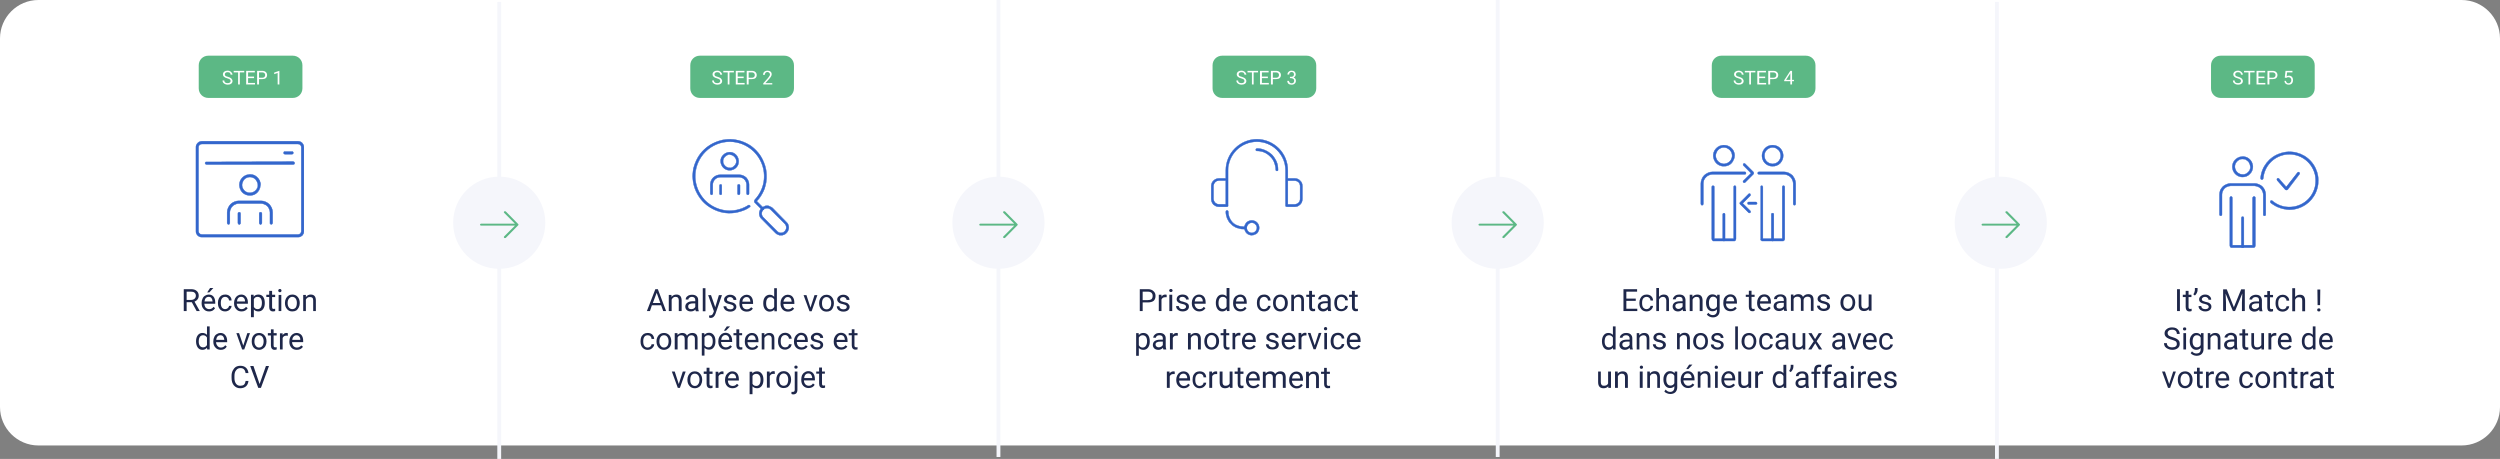 <?xml version="1.0" encoding="UTF-8"?>
<svg xmlns="http://www.w3.org/2000/svg" version="1.2" viewBox="0 0 1302 239" width="1302" height="239">
  <rect x="0" y="0" width="1302" height="239" fill="#808080" stroke="none"/>
  <defs>
    <clipPath id="cp1">
      <path d="m250 109.97h20v14.06h-20z"></path>
    </clipPath>
    <clipPath id="cp2">
      <path d="m510 109.97h20v14.06h-20z"></path>
    </clipPath>
    <clipPath id="cp3">
      <path d="m770 109.97h20v14.06h-20z"></path>
    </clipPath>
    <clipPath id="cp4">
      <path d="m1032 109.97h20v14.06h-20z"></path>
    </clipPath>
    <clipPath id="cp5">
      <path d="m102 73.55h56.32v50h-56.32z"></path>
    </clipPath>
    <clipPath id="cp6">
      <path d="m360.8 72.55h50v50h-50z"></path>
    </clipPath>
    <clipPath id="cp7">
      <path d="m630.8 72.55h47.53v50h-47.53z"></path>
    </clipPath>
    <clipPath id="cp8">
      <path d="m885.81 75.55h49.37v50h-49.37z"></path>
    </clipPath>
    <clipPath id="cp9">
      <path d="m1155.88 79.05h51.52v50h-51.52z"></path>
    </clipPath>
  </defs>
  <style>.a{fill:#fff}.b{fill:#1e274a}.c{fill:#f5f6fb}.d{fill:#5cb885}.e{fill:#36c}</style>
  <path fill-rule="evenodd" class="a" d="m20 0h1262c11 0 20 9 20 20v192c0 11-9 20-20 20h-1262c-11 0-20-9-20-20v-192c0-11 9-20 20-20z"></path>
  <path class="b" d="m102.4 162l-2.5-4.6h-2.7v4.6h-1.5v-11.4h3.8q1.9 0 2.9 0.9 1.1 0.9 1.1 2.5 0 1.1-0.6 1.9-0.6 0.8-1.6 1.2l2.7 4.8v0.1zm-5.2-10.1v4.3h2.3q1.1 0 1.8-0.6 0.7-0.6 0.7-1.6 0-1-0.7-1.6-0.6-0.5-1.8-0.5zm11.7 10.3q-1.8 0-2.8-1.2-1.1-1.1-1.1-3v-0.3q0-1.2 0.5-2.2 0.4-1 1.3-1.5 0.9-0.6 1.9-0.6 1.6 0 2.5 1.1 0.9 1.1 0.9 3.1v0.6h-5.7q0.1 1.2 0.7 2 0.8 0.8 1.8 0.8 0.8 0 1.3-0.3 0.6-0.3 1-0.9l0.8 0.7q-1 1.7-3.1 1.7zm-0.2-7.6q-0.9 0-1.5 0.6-0.6 0.7-0.7 1.8h4.2v-0.1q-0.1-1.1-0.6-1.7-0.5-0.6-1.4-0.6zm-0.8-2.3l1.5-2.3h1.7l-2.1 2.3zm9.4 8.7q0.7 0 1.3-0.5 0.6-0.5 0.7-1.2h1.3q0 0.8-0.5 1.4-0.4 0.7-1.2 1.1-0.8 0.4-1.6 0.4-1.8 0-2.8-1.2-1-1.1-1-3.1v-0.3q0-1.2 0.5-2.2 0.4-0.9 1.3-1.5 0.8-0.5 2-0.5 1.4 0 2.3 0.8 1 0.9 1 2.3h-1.3q-0.1-0.9-0.7-1.4-0.5-0.5-1.3-0.5-1.1 0-1.7 0.8-0.6 0.8-0.6 2.3v0.2q0 1.5 0.6 2.3 0.6 0.8 1.7 0.8zm8.5 1.2q-1.8 0-2.8-1.2-1.1-1.1-1.1-3v-0.3q0-1.2 0.5-2.2 0.5-1 1.3-1.5 0.9-0.6 1.9-0.6 1.6 0 2.5 1.1 1 1.1 1 3.1v0.6h-5.8q0.1 1.2 0.8 2 0.7 0.8 1.7 0.8 0.8 0 1.3-0.3 0.6-0.3 1-0.9l0.9 0.7q-1.1 1.7-3.2 1.7zm-0.2-7.6q-0.9 0-1.5 0.6-0.6 0.7-0.7 1.8h4.2v-0.1q0-1.1-0.6-1.7-0.5-0.6-1.4-0.6zm12.3 3.1v0.2q0 1.9-0.9 3.1-0.9 1.2-2.4 1.2-1.5 0-2.4-1v4h-1.5v-11.7h1.4v1q0.9-1.1 2.5-1.1 1.5 0 2.4 1.1 0.9 1.2 0.9 3.2zm-1.5 0q0-1.4-0.6-2.3-0.6-0.8-1.7-0.8-1.3 0-1.9 1.2v4q0.6 1.2 2 1.2 1 0 1.6-0.8 0.6-0.9 0.6-2.5zm3.8-6.2h1.5v2h1.6v1.2h-1.6v5.2q0 0.5 0.2 0.8 0.2 0.2 0.7 0.2 0.3 0 0.7-0.1v1.2q-0.6 0.2-1.1 0.2-1 0-1.5-0.6-0.5-0.6-0.5-1.7v-5.2h-1.5v-1.2h1.5zm6.3 2.1v8.4h-1.4v-8.4zm-1.6-2.2q0-0.4 0.2-0.6 0.2-0.3 0.7-0.3 0.4 0 0.6 0.3 0.2 0.2 0.2 0.6 0 0.3-0.2 0.5-0.2 0.3-0.6 0.3-0.5 0-0.7-0.3-0.2-0.2-0.2-0.5zm3.5 6.4v-0.1q0-1.2 0.5-2.2 0.5-1 1.3-1.5 0.9-0.6 2-0.6 1.8 0 2.8 1.2 1.1 1.2 1.1 3.2v0.1q0 1.2-0.5 2.2-0.5 1-1.3 1.6-0.9 0.5-2.1 0.5-1.7 0-2.7-1.2-1.1-1.2-1.1-3.2zm1.4 0.1q0 1.4 0.7 2.3 0.7 0.8 1.7 0.8 1.1 0 1.8-0.8 0.6-0.9 0.6-2.5 0-1.3-0.6-2.2-0.7-0.9-1.8-0.9-1 0-1.7 0.9-0.7 0.8-0.7 2.4zm8.1-4.3h1.4v1.1q1-1.3 2.5-1.3 2.7 0 2.7 3.1v5.5h-1.4v-5.5q0-1-0.4-1.4-0.4-0.4-1.3-0.4-0.7 0-1.2 0.3-0.6 0.4-0.9 1v6h-1.4z"></path>
  <path class="b" d="m102.1 177.8v-0.1q0-1.9 0.9-3.1 0.9-1.2 2.4-1.2 1.5 0 2.4 1v-4.4h1.4v12h-1.3l-0.1-0.9q-0.9 1.1-2.4 1.1-1.5 0-2.4-1.2-0.9-1.3-0.9-3.2zm1.4 0.1q0 1.4 0.6 2.2 0.6 0.8 1.7 0.8 1.3 0 2-1.2v-3.9q-0.7-1.2-2-1.2-1.1 0-1.7 0.8-0.6 0.9-0.6 2.5zm11.5 4.3q-1.8 0-2.8-1.2-1.1-1.1-1.1-3v-0.3q0-1.2 0.5-2.2 0.4-1 1.3-1.5 0.9-0.6 1.9-0.6 1.6 0 2.5 1.1 1 1.1 1 3.1v0.6h-5.8q0.1 1.2 0.8 2 0.7 0.8 1.7 0.8 0.8 0 1.3-0.3 0.6-0.3 1-0.9l0.8 0.7q-1 1.7-3.1 1.7zm-0.2-7.6q-0.9 0-1.5 0.6-0.6 0.7-0.7 1.8h4.2v-0.1q-0.1-1.1-0.6-1.7-0.5-0.6-1.4-0.6zm9.7-1.1l2.2 6.5 2.1-6.5h1.4l-3 8.5h-1.1l-3-8.5zm6.6 4.3v-0.1q0-1.2 0.4-2.2 0.5-1 1.4-1.6 0.9-0.5 2-0.5 1.7 0 2.8 1.2 1.1 1.2 1.1 3.2v0.1q0 1.2-0.5 2.2-0.5 1-1.4 1.5-0.8 0.6-2 0.6-1.7 0-2.8-1.2-1-1.2-1-3.2zm1.4 0.1q0 1.4 0.7 2.2 0.6 0.9 1.7 0.9 1.1 0 1.8-0.9 0.6-0.9 0.6-2.4 0-1.4-0.7-2.3-0.6-0.8-1.7-0.8-1.1 0-1.7 0.8-0.7 0.9-0.7 2.5zm8.6-6.4h1.4v2h1.6v1.2h-1.6v5.2q0 0.5 0.2 0.8 0.3 0.2 0.8 0.2 0.2 0 0.6-0.1v1.2q-0.5 0.2-1.1 0.2-0.9 0-1.4-0.6-0.5-0.6-0.5-1.7v-5.2h-1.6v-1.2h1.6zm8.8 2v1.4q-0.3-0.1-0.7-0.1-1.5 0-2 1.2v6h-1.4v-8.4h1.4v1q0.7-1.2 2-1.2 0.5 0 0.7 0.1zm4.7 8.7q-1.8 0-2.8-1.1-1.1-1.2-1.1-3v-0.3q0-1.3 0.5-2.3 0.5-0.9 1.3-1.5 0.9-0.6 1.9-0.6 1.6 0 2.6 1.1 0.9 1.1 0.9 3.1v0.6h-5.8q0.1 1.3 0.8 2.1 0.7 0.7 1.7 0.7 0.8 0 1.3-0.3 0.6-0.3 1-0.8l0.9 0.7q-1.1 1.6-3.2 1.6zm-0.2-7.6q-0.9 0-1.5 0.7-0.6 0.6-0.7 1.7h4.2v-0.1q0-1.1-0.6-1.7-0.5-0.6-1.4-0.6z"></path>
  <path class="b" d="m127.9 198.4h1.5q-0.2 1.8-1.3 2.8-1.2 1-3 1-2 0-3.3-1.5-1.2-1.4-1.2-3.9v-1.1q0-1.5 0.6-2.7 0.6-1.2 1.6-1.9 1-0.6 2.4-0.6 1.8 0 2.9 1 1.1 1 1.3 2.8h-1.5q-0.2-1.4-0.9-2-0.6-0.6-1.8-0.6-1.4 0-2.2 1.1-0.9 1-0.9 3v1.1q0 1.8 0.8 2.9 0.8 1.1 2.2 1.1 1.2 0 1.9-0.5 0.7-0.6 0.9-2zm4.1-7.8l3.2 9.4 3.3-9.4h1.6l-4.2 11.4h-1.4l-4.2-11.4z"></path>
  <path class="b" d="m345.4 162l-1.1-3h-4.8l-1 3h-1.6l4.4-11.4h1.3l4.3 11.4zm-3.4-9.5l-2 5.3h3.9zm6.3 1.1h1.4v1q1-1.2 2.6-1.2 2.6 0 2.7 3v5.6h-1.5v-5.6q0-0.9-0.4-1.3-0.4-0.5-1.3-0.5-0.7 0-1.2 0.4-0.5 0.4-0.8 1v6h-1.5zm15.6 8.5h-1.5q-0.2-0.3-0.2-0.9-1 1-2.4 1-1.3 0-2.1-0.7-0.8-0.7-0.8-1.8 0-1.3 1-2 1-0.8 2.8-0.8h1.4v-0.6q0-0.8-0.4-1.2-0.5-0.5-1.3-0.5-0.8 0-1.3 0.4-0.6 0.4-0.6 1h-1.4q0-0.7 0.4-1.3 0.5-0.5 1.2-0.9 0.8-0.3 1.7-0.3 1.5 0 2.3 0.7 0.9 0.7 0.9 2v3.9q0 1.2 0.3 1.8zm-3.9-1.1q0.6 0 1.3-0.3 0.6-0.4 0.8-0.9v-1.8h-1.1q-2.6 0-2.6 1.6 0 0.7 0.4 1.1 0.5 0.3 1.2 0.3zm7.4-10.9v12h-1.4v-12zm2.9 3.6l2.2 6.3 1.9-6.3h1.6l-3.4 9.8q-0.8 2.1-2.5 2.1l-0.3-0.1-0.5-0.1v-1.1h0.3q0.8 0 1.2-0.3 0.4-0.3 0.7-1.1l0.3-0.8-3-8.4zm11.8 6.2q0-0.6-0.4-0.9-0.5-0.3-1.6-0.6-1.1-0.2-1.7-0.5-0.7-0.4-1-0.8-0.3-0.5-0.3-1.1 0-1 0.9-1.7 0.9-0.8 2.2-0.8 1.5 0 2.4 0.8 0.9 0.7 0.9 1.9h-1.5q0-0.6-0.5-1-0.5-0.5-1.3-0.5-0.7 0-1.2 0.4-0.4 0.3-0.4 0.9 0 0.5 0.4 0.8 0.4 0.2 1.5 0.5 1.1 0.2 1.7 0.5 0.7 0.4 1 0.9 0.3 0.4 0.3 1.1 0 1.1-0.9 1.8-0.9 0.7-2.3 0.7-1 0-1.8-0.4-0.8-0.3-1.2-1-0.5-0.6-0.5-1.4h1.5q0 0.8 0.6 1.2 0.5 0.4 1.4 0.4 0.8 0 1.3-0.3 0.5-0.3 0.5-0.9zm6.8 2.4q-1.7 0-2.8-1.1-1-1.2-1-3v-0.3q0-1.3 0.4-2.3 0.5-0.9 1.4-1.5 0.9-0.6 1.9-0.6 1.6 0 2.5 1.1 0.9 1.1 0.9 3.1v0.6h-5.7q0 1.3 0.7 2.1 0.7 0.7 1.8 0.7 0.8 0 1.3-0.3 0.5-0.3 0.9-0.8l0.9 0.7q-1 1.6-3.2 1.6zm-0.1-7.6q-0.9 0-1.5 0.7-0.6 0.6-0.7 1.7h4.2v-0.1q-0.1-1.1-0.6-1.7-0.5-0.6-1.4-0.6zm8.7 3.3v-0.1q0-2 0.9-3.2 1-1.2 2.5-1.2 1.4 0 2.3 1.1v-4.5h1.4v12h-1.3v-0.9q-0.9 1.1-2.5 1.1-1.4 0-2.4-1.2-0.9-1.2-0.9-3.1zm1.5 0q0 1.5 0.6 2.3 0.5 0.8 1.6 0.8 1.4 0 2-1.3v-3.8q-0.6-1.2-2-1.2-1.1 0-1.6 0.8-0.6 0.8-0.6 2.4zm11.4 4.3q-1.7 0-2.8-1.1-1.1-1.2-1.1-3v-0.3q0-1.3 0.5-2.3 0.5-0.9 1.3-1.5 0.9-0.6 1.9-0.6 1.7 0 2.6 1.1 0.9 1.1 0.9 3.1v0.6h-5.7q0 1.3 0.7 2.1 0.7 0.7 1.8 0.7 0.7 0 1.3-0.3 0.5-0.3 0.9-0.8l0.9 0.7q-1.1 1.6-3.2 1.6zm-0.2-7.6q-0.9 0-1.4 0.7-0.6 0.6-0.8 1.7h4.3v-0.1q-0.1-1.1-0.6-1.7-0.6-0.6-1.5-0.6zm9.8-1l2.1 6.5 2.1-6.5h1.5l-3 8.4h-1.1l-3.1-8.4zm6.6 4.2v-0.1q0-1.2 0.5-2.2 0.5-1 1.3-1.5 0.9-0.6 2-0.6 1.8 0 2.8 1.2 1.1 1.2 1.1 3.2v0.1q0 1.2-0.5 2.2-0.4 1-1.3 1.6-0.9 0.5-2 0.5-1.8 0-2.8-1.2-1.1-1.2-1.1-3.2zm1.5 0.1q0 1.4 0.6 2.3 0.7 0.8 1.8 0.8 1.1 0 1.7-0.8 0.7-0.9 0.7-2.5 0-1.3-0.7-2.2-0.7-0.9-1.8-0.9-1 0-1.7 0.9-0.6 0.8-0.6 2.4zm12.9 1.9q0-0.6-0.4-0.9-0.5-0.3-1.6-0.6-1-0.2-1.7-0.5-0.6-0.4-0.9-0.8-0.4-0.5-0.4-1.1 0-1 0.9-1.7 0.9-0.8 2.3-0.8 1.4 0 2.3 0.8 0.9 0.7 0.9 1.9h-1.5q0-0.6-0.5-1-0.5-0.5-1.2-0.5-0.8 0-1.3 0.4-0.4 0.3-0.4 0.9 0 0.5 0.4 0.8 0.4 0.2 1.5 0.5 1.1 0.2 1.8 0.5 0.6 0.4 0.9 0.9 0.4 0.4 0.4 1.1 0 1.1-0.9 1.8-0.9 0.7-2.4 0.7-1 0-1.8-0.4-0.8-0.3-1.2-1-0.4-0.6-0.4-1.4h1.4q0 0.8 0.6 1.2 0.5 0.4 1.4 0.4 0.8 0 1.3-0.3 0.5-0.3 0.5-0.9z"></path>
  <path class="b" d="m337.3 181q0.8 0 1.4-0.5 0.6-0.5 0.6-1.2h1.4q0 0.8-0.5 1.4-0.5 0.7-1.2 1.1-0.8 0.4-1.7 0.4-1.7 0-2.7-1.2-1-1.1-1-3.1v-0.3q0-1.2 0.4-2.2 0.5-0.9 1.3-1.5 0.9-0.5 2-0.5 1.5 0 2.4 0.8 0.9 0.9 1 2.3h-1.4q0-0.9-0.6-1.4-0.5-0.5-1.4-0.5-1.1 0-1.7 0.8-0.6 0.8-0.6 2.3v0.2q0 1.5 0.6 2.3 0.6 0.8 1.7 0.8zm4.6-3.2v-0.1q0-1.2 0.5-2.2 0.5-1 1.4-1.6 0.9-0.5 2-0.5 1.7 0 2.8 1.2 1 1.2 1 3.2v0.1q0 1.2-0.4 2.2-0.5 1-1.4 1.5-0.9 0.6-2 0.6-1.7 0-2.8-1.2-1.1-1.2-1.1-3.2zm1.5 0.1q0 1.4 0.7 2.2 0.6 0.9 1.7 0.9 1.1 0 1.8-0.9 0.6-0.8 0.6-2.4 0-1.4-0.7-2.3-0.6-0.8-1.7-0.8-1.1 0-1.7 0.8-0.7 0.9-0.7 2.5zm8-4.4h1.4l0.1 1q0.9-1.1 2.5-1.1 1.7 0 2.4 1.4 0.4-0.7 1.1-1 0.7-0.4 1.6-0.4 2.8 0 2.8 2.9v5.7h-1.4v-5.6q0-0.9-0.5-1.3-0.4-0.5-1.3-0.5-0.9 0-1.4 0.5-0.5 0.5-0.6 1.3v5.6h-1.5v-5.5q0-1.9-1.8-1.9-1.4 0-1.9 1.2v6.2h-1.5zm21.2 4.2v0.1q0 2-0.9 3.1-0.8 1.2-2.4 1.2-1.5 0-2.4-1v4.1h-1.4v-11.7h1.3l0.1 0.9q0.9-1.1 2.4-1.1 1.5 0 2.4 1.2 0.9 1.1 0.9 3.2zm-1.4 0q0-1.5-0.6-2.3-0.6-0.8-1.7-0.8-1.3 0-2 1.1v4.1q0.7 1.1 2 1.1 1 0 1.7-0.8 0.6-0.8 0.6-2.4zm6.8 4.4q-1.8 0-2.8-1.1-1.1-1.1-1.1-3v-0.3q0-1.3 0.5-2.2 0.5-1 1.3-1.6 0.9-0.6 1.9-0.6 1.6 0 2.5 1.1 1 1.1 1 3.1v0.6h-5.8q0.1 1.3 0.8 2.1 0.7 0.7 1.7 0.7 0.8 0 1.3-0.3 0.6-0.3 1-0.8l0.9 0.7q-1.1 1.6-3.2 1.6zm-0.2-7.6q-0.9 0-1.5 0.7-0.6 0.6-0.7 1.8h4.2v-0.2q0-1.1-0.6-1.7-0.5-0.6-1.4-0.6zm-0.8-2.3l1.5-2.2h1.7l-2.1 2.2zm6.5-0.7h1.5v2h1.5v1.1h-1.5v5.3q0 0.5 0.2 0.7 0.2 0.3 0.7 0.3 0.2 0 0.7-0.1v1.2q-0.6 0.1-1.1 0.1-1 0-1.5-0.6-0.5-0.6-0.5-1.6v-5.3h-1.5v-1.1h1.5zm8.2 10.7q-1.7 0-2.8-1.2-1-1.1-1-3v-0.3q0-1.2 0.4-2.2 0.5-1 1.4-1.5 0.8-0.6 1.9-0.6 1.6 0 2.5 1.1 0.9 1.1 0.9 3.1v0.6h-5.7q0 1.2 0.7 2 0.7 0.8 1.8 0.8 0.8 0 1.3-0.3 0.5-0.3 0.9-0.9l0.9 0.7q-1 1.7-3.2 1.7zm-0.1-7.6q-0.9 0-1.5 0.6-0.6 0.7-0.8 1.8h4.3v-0.1q-0.1-1.1-0.6-1.7-0.5-0.6-1.4-0.6zm5.1-1.1h1.4v1.1q1-1.2 2.5-1.2 2.7 0 2.7 3v5.6h-1.4v-5.6q0-0.9-0.4-1.3-0.4-0.5-1.3-0.5-0.7 0-1.2 0.4-0.6 0.4-0.9 1v6h-1.4zm12.2 7.4q0.8 0 1.4-0.4 0.5-0.5 0.6-1.2h1.4q-0.1 0.7-0.5 1.4-0.5 0.6-1.3 1-0.7 0.4-1.6 0.4-1.7 0-2.7-1.1-1-1.2-1-3.2v-0.2q0-1.3 0.4-2.2 0.5-1 1.3-1.5 0.9-0.6 2-0.6 1.4 0 2.4 0.9 0.9 0.8 1 2.2h-1.4q-0.1-0.8-0.6-1.3-0.6-0.6-1.4-0.6-1.1 0-1.7 0.8-0.6 0.8-0.6 2.3v0.3q0 1.5 0.6 2.2 0.6 0.8 1.7 0.8zm8.5 1.2q-1.7 0-2.8-1.1-1.1-1.1-1.1-3v-0.3q0-1.3 0.5-2.2 0.5-1 1.4-1.6 0.8-0.6 1.8-0.6 1.7 0 2.6 1.1 0.9 1.1 0.9 3.1v0.6h-5.7q0 1.3 0.7 2.1 0.7 0.7 1.8 0.7 0.8 0 1.3-0.3 0.5-0.3 0.9-0.8l0.9 0.7q-1.1 1.6-3.2 1.6zm-0.2-7.6q-0.8 0-1.4 0.7-0.6 0.6-0.8 1.8h4.3v-0.2q-0.1-1.1-0.6-1.7-0.6-0.6-1.5-0.6zm10.1 5.2q0-0.6-0.4-0.9-0.5-0.3-1.6-0.6-1.1-0.2-1.7-0.5-0.7-0.3-1-0.8-0.3-0.5-0.3-1.1 0-1 0.9-1.7 0.9-0.8 2.2-0.8 1.5 0 2.4 0.8 0.9 0.7 0.9 1.9h-1.5q0-0.6-0.5-1-0.5-0.5-1.3-0.5-0.7 0-1.2 0.4-0.4 0.3-0.4 0.9 0 0.5 0.4 0.8 0.4 0.2 1.5 0.5 1.1 0.2 1.7 0.5 0.7 0.4 1 0.9 0.3 0.4 0.3 1.1 0 1.1-0.9 1.8-0.9 0.7-2.3 0.7-1 0-1.8-0.4-0.8-0.3-1.2-1-0.5-0.6-0.5-1.3h1.5q0 0.7 0.6 1.1 0.5 0.4 1.4 0.4 0.8 0 1.3-0.3 0.5-0.3 0.5-0.9zm10.8 2.4q-1.7 0-2.8-1.1-1.1-1.1-1.1-3v-0.3q0-1.3 0.5-2.2 0.5-1 1.3-1.6 0.9-0.6 1.9-0.6 1.7 0 2.6 1.1 0.9 1.1 0.9 3.1v0.6h-5.7q0 1.3 0.7 2.1 0.7 0.7 1.8 0.7 0.7 0 1.3-0.3 0.5-0.3 0.9-0.8l0.9 0.7q-1.1 1.6-3.2 1.6zm-0.2-7.6q-0.9 0-1.4 0.7-0.6 0.6-0.8 1.8h4.3v-0.2q-0.1-1.1-0.6-1.7-0.6-0.6-1.5-0.6zm5.7-3h1.4v2h1.6v1.1h-1.6v5.3q0 0.5 0.2 0.7 0.3 0.3 0.8 0.3 0.2 0 0.6-0.1v1.2q-0.5 0.1-1.1 0.1-0.9 0-1.4-0.6-0.5-0.6-0.5-1.6v-5.3h-1.6v-1.1h1.6z"></path>
  <path class="b" d="m351.4 193.5l2.1 6.5 2.1-6.5h1.5l-3 8.5h-1.1l-3.1-8.5zm6.6 4.3v-0.1q0-1.2 0.5-2.2 0.5-1 1.4-1.6 0.8-0.5 1.9-0.5 1.8 0 2.8 1.2 1.1 1.2 1.1 3.2v0.1q0 1.2-0.5 2.2-0.4 1-1.3 1.5-0.9 0.6-2 0.6-1.8 0-2.8-1.2-1.1-1.2-1.1-3.2zm1.5 0.1q0 1.4 0.6 2.2 0.7 0.9 1.8 0.9 1.1 0 1.7-0.9 0.7-0.8 0.7-2.4 0-1.4-0.7-2.3-0.7-0.8-1.8-0.8-1 0-1.7 0.8-0.6 0.9-0.6 2.5zm8.5-6.4h1.5v2h1.6v1.2h-1.6v5.2q0 0.5 0.2 0.8 0.2 0.2 0.7 0.2 0.3 0 0.7-0.1v1.2q-0.6 0.2-1.1 0.2-1 0-1.5-0.6-0.5-0.6-0.5-1.7v-5.2h-1.5v-1.2h1.5zm8.8 2v1.4q-0.3-0.1-0.7-0.1-1.4 0-1.9 1.2v6h-1.5v-8.4h1.4l0.1 1q0.7-1.2 2-1.2 0.4 0 0.6 0.1zm4.7 8.7q-1.7 0-2.8-1.1-1.1-1.2-1.1-3v-0.3q0-1.3 0.5-2.3 0.5-0.9 1.4-1.5 0.8-0.6 1.8-0.6 1.7 0 2.6 1.1 0.9 1.1 0.9 3.1v0.6h-5.7q0 1.3 0.7 2.1 0.7 0.7 1.8 0.7 0.8 0 1.3-0.3 0.5-0.3 0.9-0.8l0.9 0.7q-1.1 1.6-3.2 1.6zm-0.2-7.6q-0.8 0-1.4 0.7-0.6 0.6-0.8 1.7h4.3v-0.1q-0.1-1.1-0.6-1.7-0.6-0.6-1.5-0.6zm16.3 3.2v0.1q0 1.9-0.9 3.1-0.9 1.2-2.4 1.2-1.5 0-2.4-1v4.1h-1.5v-11.7h1.4v0.9q0.9-1.1 2.5-1.1 1.5 0 2.4 1.2 0.9 1.1 0.9 3.2zm-1.5-0.1q0-1.4-0.6-2.2-0.6-0.8-1.6-0.8-1.4 0-2 1.1v4.1q0.6 1.1 2 1.1 1 0 1.6-0.8 0.6-0.8 0.6-2.4zm7.4-4.3v1.4q-0.3-0.1-0.7-0.1-1.4 0-1.9 1.2v6h-1.5v-8.4h1.4l0.1 1q0.7-1.2 2-1.2 0.4 0 0.6 0.1zm0.8 4.3v-0.1q0-1.2 0.5-2.2 0.5-1 1.3-1.5 0.9-0.6 2-0.6 1.8 0 2.8 1.2 1.1 1.2 1.1 3.2v0.1q0 1.2-0.5 2.2-0.5 1-1.3 1.6-0.9 0.5-2.1 0.5-1.7 0-2.7-1.2-1.1-1.2-1.1-3.2zm1.5 0.1q0 1.4 0.6 2.3 0.7 0.8 1.7 0.8 1.2 0 1.8-0.8 0.6-0.9 0.6-2.5 0-1.3-0.6-2.2-0.7-0.9-1.8-0.9-1 0-1.7 0.9-0.6 0.8-0.6 2.4zm8.1-4.3h1.4v9.4q0 2.5-2.2 2.5-0.5 0-0.9-0.2v-1.1q0.3 0 0.7 0 0.4 0 0.7-0.2 0.3-0.3 0.3-0.9zm-0.2-2.3q0-0.3 0.2-0.6 0.2-0.2 0.6-0.2 0.5 0 0.7 0.2 0.2 0.3 0.2 0.6 0 0.4-0.2 0.6-0.2 0.2-0.7 0.2-0.4 0-0.6-0.2-0.2-0.2-0.2-0.6zm7.4 10.9q-1.7 0-2.8-1.2-1-1.1-1-3v-0.2q0-1.3 0.4-2.3 0.5-1 1.4-1.5 0.8-0.6 1.9-0.6 1.6 0 2.5 1.1 0.9 1.1 0.9 3.1v0.6h-5.7q0 1.2 0.7 2 0.7 0.8 1.8 0.8 0.8 0 1.3-0.3 0.5-0.3 0.9-0.9l0.9 0.7q-1 1.7-3.2 1.7zm-0.1-7.6q-0.9 0-1.5 0.6-0.6 0.7-0.7 1.8h4.2v-0.1q-0.1-1.1-0.6-1.7-0.5-0.6-1.4-0.6zm5.6-3.1h1.5v2.1h1.5v1.1h-1.5v5.2q0 0.5 0.2 0.8 0.2 0.2 0.7 0.2 0.2 0 0.7-0.1v1.2q-0.6 0.2-1.1 0.2-1 0-1.5-0.6-0.5-0.6-0.5-1.7v-5.2h-1.5v-1.1h1.5z"></path>
  <path class="b" d="m597.8 157.5h-2.7v4.5h-1.5v-11.4h4.2q1.9 0 2.9 1 1.1 0.9 1.1 2.5 0 1.7-1 2.6-1.1 0.8-3 0.8zm-2.7-5.6v4.4h2.7q1.2 0 1.9-0.5 0.6-0.6 0.6-1.7 0-1-0.6-1.6-0.7-0.6-1.8-0.6zm12.5 1.6v1.3q-0.4 0-0.8 0-1.4 0-1.9 1.2v6h-1.4v-8.5h1.4v1q0.7-1.1 2-1.1 0.4 0 0.7 0.1zm2.9 0v8.5h-1.5v-8.5zm-1.6-2.2q0-0.3 0.3-0.6 0.2-0.2 0.6-0.2 0.4 0 0.6 0.2 0.3 0.3 0.3 0.6 0 0.4-0.3 0.6-0.2 0.2-0.6 0.2-0.4 0-0.6-0.2-0.3-0.2-0.3-0.6zm8.8 8.5q0-0.6-0.4-0.9-0.4-0.4-1.5-0.6-1.1-0.2-1.8-0.6-0.6-0.3-0.9-0.8-0.3-0.4-0.3-1 0-1.1 0.8-1.8 0.9-0.7 2.3-0.7 1.4 0 2.3 0.7 0.9 0.8 0.9 1.9h-1.4q0-0.6-0.6-1-0.5-0.4-1.2-0.4-0.8 0-1.3 0.3-0.4 0.4-0.4 0.9 0 0.5 0.4 0.8 0.4 0.3 1.5 0.5 1.1 0.3 1.8 0.6 0.6 0.3 1 0.8 0.3 0.5 0.3 1.2 0 1.1-0.9 1.8-0.9 0.7-2.4 0.7-1 0-1.8-0.4-0.7-0.4-1.2-1-0.4-0.7-0.4-1.4h1.4q0.1 0.7 0.6 1.2 0.5 0.4 1.4 0.4 0.9 0 1.3-0.4 0.5-0.3 0.5-0.8zm6.9 2.4q-1.7 0-2.8-1.2-1.1-1.1-1.1-3v-0.3q0-1.2 0.5-2.2 0.5-1 1.3-1.5 0.9-0.6 1.9-0.6 1.6 0 2.6 1.1 0.9 1.1 0.9 3.1v0.6h-5.8q0.1 1.2 0.8 2 0.7 0.8 1.8 0.8 0.7 0 1.3-0.3 0.5-0.3 0.9-0.9l0.9 0.7q-1.1 1.7-3.2 1.7zm-0.2-7.6q-0.9 0-1.5 0.6-0.6 0.7-0.7 1.8h4.2v-0.1q0-1.1-0.6-1.7-0.5-0.6-1.4-0.6zm8.8 3.2v-0.1q0-1.9 0.9-3.1 0.9-1.2 2.4-1.2 1.5 0 2.3 1v-4.4h1.5v12h-1.3l-0.1-0.9q-0.9 1.1-2.4 1.1-1.5 0-2.4-1.2-0.9-1.3-0.9-3.2zm1.4 0.1q0 1.4 0.6 2.2 0.6 0.8 1.6 0.8 1.4 0 2-1.2v-3.9q-0.6-1.2-1.9-1.2-1.1 0-1.7 0.8-0.6 0.9-0.6 2.5zm11.4 4.3q-1.7 0-2.8-1.2-1-1.1-1-3v-0.3q0-1.2 0.4-2.2 0.5-1 1.4-1.5 0.9-0.6 1.9-0.6 1.6 0 2.5 1.1 0.9 1.1 0.9 3.1v0.6h-5.7q0 1.2 0.7 2 0.7 0.8 1.8 0.8 0.8 0 1.3-0.3 0.5-0.3 0.9-0.9l0.9 0.7q-1 1.7-3.2 1.7zm-0.1-7.6q-0.9 0-1.5 0.6-0.6 0.7-0.7 1.8h4.2v-0.1q-0.1-1.1-0.6-1.7-0.5-0.6-1.4-0.6zm12.5 6.4q0.7 0 1.3-0.5 0.6-0.5 0.7-1.2h1.3q0 0.8-0.5 1.4-0.4 0.7-1.2 1.1-0.8 0.4-1.6 0.4-1.8 0-2.8-1.2-1-1.1-1-3.1v-0.3q0-1.2 0.4-2.2 0.5-0.9 1.3-1.5 0.9-0.5 2.1-0.5 1.4 0 2.3 0.8 1 0.9 1 2.3h-1.3q-0.1-0.9-0.7-1.4-0.5-0.5-1.3-0.5-1.1 0-1.8 0.8-0.6 0.8-0.6 2.3v0.2q0 1.5 0.6 2.3 0.6 0.8 1.8 0.8zm4.6-3.2v-0.1q0-1.2 0.4-2.2 0.5-1 1.4-1.6 0.9-0.5 2-0.5 1.7 0 2.8 1.2 1.1 1.2 1.1 3.2v0.1q0 1.2-0.5 2.2-0.5 1-1.4 1.5-0.8 0.6-2 0.6-1.7 0-2.8-1.2-1-1.2-1-3.2zm1.4 0.1q0 1.4 0.7 2.2 0.6 0.9 1.7 0.9 1.1 0 1.8-0.9 0.6-0.9 0.6-2.4 0-1.4-0.7-2.3-0.6-0.8-1.7-0.8-1.1 0-1.7 0.8-0.7 0.9-0.7 2.5zm8.1-4.4h1.3l0.1 1.1q1-1.2 2.5-1.2 2.7 0 2.7 3v5.6h-1.4v-5.6q0-0.9-0.4-1.3-0.5-0.5-1.3-0.5-0.7 0-1.3 0.4-0.5 0.4-0.8 1v6h-1.4zm9.3-2h1.5v2h1.5v1.1h-1.5v5.3q0 0.5 0.2 0.7 0.2 0.3 0.7 0.3 0.2 0 0.7-0.1v1.2q-0.6 0.1-1.1 0.1-1 0-1.5-0.6-0.5-0.6-0.5-1.6v-5.3h-1.5v-1.1h1.5zm11.5 10.5h-1.6q-0.1-0.3-0.2-0.9-1 1.1-2.4 1.1-1.2 0-2-0.7-0.8-0.8-0.8-1.8 0-1.4 1-2.1 1-0.7 2.8-0.7h1.4v-0.7q0-0.7-0.4-1.2-0.5-0.4-1.4-0.4-0.7 0-1.3 0.3-0.5 0.4-0.5 1h-1.4q0-0.6 0.4-1.2 0.5-0.6 1.2-1 0.8-0.3 1.7-0.3 1.5 0 2.3 0.7 0.8 0.8 0.9 2v3.9q0 1.2 0.3 1.9zm-4-1.1q0.7 0 1.3-0.4 0.6-0.3 0.9-0.9v-1.7h-1.1q-2.7 0-2.7 1.5 0 0.7 0.5 1.1 0.4 0.4 1.1 0.4zm9.3 0.1q0.8 0 1.4-0.5 0.5-0.5 0.6-1.2h1.4q-0.1 0.7-0.5 1.4-0.5 0.6-1.3 1-0.7 0.4-1.6 0.4-1.7 0-2.7-1.1-1-1.2-1-3.2v-0.2q0-1.3 0.4-2.2 0.5-1 1.3-1.5 0.9-0.5 2-0.5 1.4 0 2.4 0.8 0.9 0.9 1 2.2h-1.4q-0.1-0.8-0.6-1.3-0.6-0.5-1.4-0.5-1.1 0-1.7 0.7-0.6 0.8-0.6 2.3v0.3q0 1.5 0.6 2.3 0.6 0.8 1.7 0.8zm5.5-9.5h1.5v2h1.5v1.1h-1.5v5.3q0 0.5 0.2 0.7 0.2 0.3 0.7 0.3 0.2 0 0.7-0.1v1.2q-0.6 0.1-1.1 0.1-1 0-1.5-0.6-0.5-0.5-0.5-1.6v-5.3h-1.5v-1.1h1.5z"></path>
  <path class="b" d="m598.8 177.7v0.2q0 1.9-0.9 3.1-0.9 1.2-2.4 1.2-1.5 0-2.4-1v4.1h-1.4v-11.8h1.3l0.1 1q0.8-1.1 2.4-1.1 1.5 0 2.4 1.1 0.9 1.2 0.9 3.2zm-1.4 0q0-1.4-0.6-2.3-0.7-0.8-1.7-0.8-1.3 0-2 1.2v4q0.7 1.2 2 1.2 1 0 1.6-0.8 0.7-0.9 0.7-2.5zm10 4.3h-1.5q-0.2-0.2-0.2-0.9-1 1.1-2.4 1.1-1.3 0-2.1-0.7-0.8-0.8-0.8-1.8 0-1.4 1-2.1 1-0.7 2.8-0.7h1.4v-0.7q0-0.7-0.4-1.2-0.5-0.4-1.4-0.4-0.7 0-1.2 0.3-0.6 0.4-0.6 1h-1.4q0-0.6 0.4-1.2 0.5-0.6 1.2-1 0.8-0.3 1.7-0.3 1.5 0 2.3 0.7 0.9 0.8 0.9 2v3.9q0 1.2 0.3 1.9zm-3.9-1.1q0.6 0 1.3-0.4 0.6-0.3 0.8-0.9v-1.7h-1.1q-2.7 0-2.7 1.5 0 0.7 0.5 1.1 0.5 0.4 1.2 0.4zm9.9-7.4v1.3q-0.3 0-0.7 0-1.4 0-1.9 1.2v6h-1.5v-8.5h1.5v1q0.7-1.1 2-1.1 0.4 0 0.6 0.1zm5.3 0h1.4v1.1q1-1.2 2.6-1.2 2.6 0 2.7 3v5.6h-1.5v-5.6q0-0.9-0.4-1.4-0.4-0.4-1.3-0.4-0.7 0-1.2 0.4-0.5 0.3-0.8 1v6h-1.5zm8.5 4.2v-0.1q0-1.2 0.5-2.2 0.4-1 1.3-1.5 0.9-0.6 2-0.6 1.7 0 2.8 1.2 1.1 1.2 1.1 3.2v0.1q0 1.2-0.5 2.2-0.5 1-1.4 1.5-0.8 0.6-2 0.6-1.7 0-2.8-1.2-1-1.2-1-3.2zm1.4 0.1q0 1.4 0.7 2.3 0.6 0.8 1.7 0.8 1.1 0 1.8-0.9 0.6-0.8 0.6-2.4 0-1.4-0.6-2.2-0.7-0.9-1.8-0.9-1.1 0-1.7 0.9-0.7 0.8-0.7 2.4zm8.6-6.4h1.4v2.1h1.6v1.1h-1.6v5.2q0 0.5 0.2 0.8 0.3 0.3 0.8 0.3 0.2 0 0.7-0.1v1.1q-0.6 0.2-1.2 0.2-0.9 0-1.4-0.6-0.5-0.6-0.5-1.7v-5.2h-1.5v-1.1h1.5zm8.8 2v1.3q-0.3 0-0.7 0-1.4 0-2 1.2v6h-1.4v-8.5h1.4v1q0.7-1.1 2-1.1 0.5 0 0.7 0.1zm4.7 8.6q-1.7 0-2.8-1.1-1.1-1.1-1.1-3v-0.3q0-1.2 0.5-2.2 0.5-1 1.3-1.6 0.9-0.5 1.9-0.5 1.6 0 2.6 1.1 0.9 1 0.9 3.1v0.6h-5.8q0.1 1.2 0.8 2 0.7 0.8 1.8 0.8 0.7 0 1.3-0.4 0.5-0.3 0.9-0.8l0.9 0.7q-1.1 1.6-3.2 1.6zm-0.2-7.5q-0.9 0-1.5 0.6-0.6 0.6-0.7 1.8h4.2v-0.1q0-1.1-0.6-1.7-0.5-0.6-1.4-0.6zm14 5.1q0-0.6-0.4-0.9-0.5-0.3-1.6-0.5-1.1-0.3-1.7-0.6-0.6-0.3-1-0.8-0.3-0.4-0.3-1.1 0-1 0.9-1.7 0.9-0.7 2.3-0.7 1.4 0 2.3 0.7 0.9 0.8 0.9 1.9h-1.5q0-0.6-0.5-1-0.5-0.4-1.2-0.4-0.8 0-1.3 0.3-0.4 0.3-0.4 0.9 0 0.5 0.4 0.8 0.4 0.3 1.5 0.5 1.1 0.2 1.8 0.6 0.6 0.3 0.9 0.8 0.4 0.5 0.4 1.1 0 1.2-0.9 1.9-0.9 0.6-2.4 0.6-1 0-1.8-0.3-0.8-0.4-1.2-1-0.4-0.7-0.4-1.4h1.4q0 0.7 0.6 1.1 0.5 0.5 1.4 0.5 0.8 0 1.3-0.4 0.5-0.3 0.5-0.9zm6.9 2.4q-1.8 0-2.8-1.1-1.1-1.1-1.1-3v-0.3q0-1.2 0.5-2.2 0.4-1 1.3-1.6 0.9-0.5 1.9-0.5 1.6 0 2.5 1.1 1 1 1 3.1v0.6h-5.8q0.1 1.2 0.8 2 0.7 0.8 1.7 0.8 0.8 0 1.3-0.4 0.6-0.3 1-0.8l0.9 0.7q-1.1 1.6-3.2 1.6zm-0.2-7.5q-0.9 0-1.5 0.6-0.6 0.6-0.7 1.8h4.2v-0.1q0-1.1-0.6-1.7-0.5-0.6-1.4-0.6zm9.2-1.1v1.3q-0.3 0-0.7 0-1.4 0-1.9 1.2v6h-1.5v-8.5h1.4l0.1 1q0.7-1.1 2-1.1 0.4 0 0.6 0.1zm2.1 0l2.2 6.5 2.1-6.5h1.4l-3 8.5h-1.1l-3-8.5zm8.6 0v8.5h-1.4v-8.5zm-1.6-2.2q0-0.4 0.2-0.6 0.3-0.3 0.7-0.3 0.4 0 0.6 0.3 0.2 0.2 0.2 0.6 0 0.3-0.2 0.6-0.2 0.2-0.6 0.2-0.4 0-0.7-0.2-0.2-0.3-0.2-0.6zm7.3 9.7q0.8 0 1.3-0.5 0.6-0.5 0.7-1.2h1.3q0 0.7-0.5 1.4-0.4 0.7-1.2 1-0.8 0.4-1.6 0.4-1.7 0-2.8-1.1-1-1.2-1-3.2v-0.2q0-1.2 0.5-2.2 0.4-1 1.3-1.5 0.8-0.5 2-0.5 1.4 0 2.3 0.8 1 0.9 1 2.2h-1.3q-0.1-0.8-0.6-1.3-0.6-0.5-1.4-0.5-1.1 0-1.7 0.8-0.6 0.7-0.6 2.2v0.3q0 1.5 0.6 2.3 0.6 0.8 1.7 0.8zm8.5 1.1q-1.7 0-2.8-1.1-1.1-1.1-1.1-3v-0.3q0-1.2 0.5-2.2 0.5-1 1.3-1.6 0.9-0.5 1.9-0.5 1.6 0 2.6 1.1 0.9 1 0.9 3.1v0.6h-5.7q0 1.2 0.7 2 0.7 0.8 1.8 0.8 0.7 0 1.3-0.4 0.5-0.3 0.9-0.8l0.9 0.7q-1.1 1.6-3.2 1.6zm-0.2-7.5q-0.9 0-1.5 0.6-0.6 0.6-0.7 1.8h4.2v-0.1q0-1.1-0.6-1.7-0.5-0.6-1.4-0.6z"></path>
  <path class="b" d="m611.8 193.5v1.3q-0.3 0-0.7 0-1.4 0-1.9 1.2v6h-1.5v-8.5h1.4v1q0.8-1.1 2.1-1.1 0.4 0 0.6 0.1zm4.7 8.7q-1.7 0-2.8-1.2-1.1-1.1-1.1-3v-0.3q0-1.2 0.5-2.2 0.5-1 1.3-1.5 0.9-0.6 1.9-0.6 1.7 0 2.6 1.1 0.9 1.1 0.9 3.1v0.6h-5.7q0 1.2 0.7 2 0.7 0.8 1.8 0.8 0.7 0 1.3-0.3 0.5-0.3 0.9-0.9l0.9 0.7q-1.1 1.7-3.2 1.7zm-0.2-7.6q-0.9 0-1.5 0.6-0.6 0.7-0.7 1.8h4.2v-0.1q0-1.1-0.6-1.7-0.5-0.6-1.4-0.6zm8.5 6.4q0.8 0 1.4-0.5 0.6-0.5 0.6-1.2h1.4q0 0.8-0.5 1.4-0.5 0.7-1.2 1.1-0.8 0.4-1.7 0.4-1.7 0-2.7-1.2-1-1.1-1-3.1v-0.3q0-1.2 0.4-2.2 0.5-0.9 1.3-1.5 0.9-0.5 2-0.5 1.5 0 2.4 0.8 0.9 0.9 1 2.3h-1.4q0-0.9-0.6-1.4-0.5-0.5-1.4-0.5-1.1 0-1.7 0.8-0.6 0.8-0.6 2.3v0.2q0 1.5 0.6 2.3 0.6 0.8 1.7 0.8zm9.1-7.5v1.3q-0.3 0-0.7 0-1.4 0-1.9 1.2v6h-1.5v-8.5h1.4l0.1 1q0.7-1.1 2-1.1 0.4 0 0.6 0.1zm6.6 8.5v-0.8q-0.9 1-2.5 1-1.4 0-2.1-0.8-0.7-0.8-0.7-2.4v-5.5h1.5v5.5q0 1.9 1.5 1.9 1.7 0 2.2-1.2v-6.2h1.5v8.5zm4.1-10.5h1.4v2h1.6v1.2h-1.6v5.2q0 0.5 0.2 0.8 0.2 0.2 0.7 0.2 0.3 0 0.7-0.1v1.2q-0.6 0.2-1.1 0.2-1 0-1.5-0.6-0.4-0.6-0.4-1.7v-5.2h-1.6v-1.2h1.6zm8.2 10.7q-1.7 0-2.8-1.1-1.1-1.2-1.1-3v-0.3q0-1.3 0.5-2.3 0.5-0.9 1.3-1.5 0.9-0.6 1.9-0.6 1.6 0 2.6 1.1 0.9 1.1 0.9 3.1v0.6h-5.8q0.1 1.3 0.8 2.1 0.7 0.7 1.8 0.7 0.7 0 1.3-0.3 0.5-0.3 0.9-0.8l0.9 0.7q-1.1 1.6-3.2 1.6zm-0.2-7.6q-0.9 0-1.5 0.7-0.6 0.6-0.7 1.7h4.2v-0.1q0-1.1-0.6-1.7-0.5-0.6-1.4-0.6zm5.1-1h1.4v0.9q1-1.1 2.6-1.1 1.7 0 2.4 1.4 0.4-0.6 1.1-1 0.6-0.4 1.6-0.4 2.7 0 2.8 3v5.6h-1.5v-5.5q0-0.9-0.4-1.4-0.4-0.4-1.4-0.4-0.8 0-1.3 0.4-0.5 0.5-0.6 1.3v5.6h-1.5v-5.5q0-1.8-1.8-1.8-1.4 0-1.9 1.2v6.1h-1.5zm17.6 8.7q-1.7 0-2.8-1.2-1.1-1.1-1.1-3v-0.3q0-1.2 0.5-2.2 0.5-1 1.3-1.5 0.9-0.6 1.9-0.6 1.6 0 2.6 1.1 0.9 1.1 0.9 3.1v0.6h-5.8q0.1 1.2 0.8 2 0.7 0.8 1.8 0.8 0.7 0 1.3-0.3 0.5-0.3 0.9-0.9l0.9 0.7q-1.1 1.7-3.2 1.7zm-0.2-7.6q-0.9 0-1.5 0.6-0.6 0.7-0.7 1.8h4.2v-0.1q0-1.1-0.6-1.7-0.5-0.6-1.4-0.6zm5.1-1.1h1.4l0.1 1.1q0.9-1.2 2.5-1.2 2.7 0 2.7 3v5.6h-1.5v-5.6q0-0.9-0.4-1.3-0.4-0.5-1.2-0.5-0.8 0-1.3 0.4-0.5 0.4-0.8 1v6h-1.5zm9.4-2h1.4v2h1.6v1.1h-1.6v5.3q0 0.5 0.2 0.7 0.3 0.3 0.8 0.3 0.2 0 0.7-0.1v1.2q-0.6 0.1-1.2 0.1-0.9 0-1.4-0.6-0.5-0.6-0.5-1.6v-5.3h-1.6v-1.1h1.6z"></path>
  <path class="b" d="m851.9 155.5v1.2h-4.9v4.1h5.7v1.2h-7.2v-11.4h7.1v1.3h-5.6v3.6zm5.7 5.5q0.7 0 1.3-0.5 0.6-0.5 0.7-1.2h1.3q0 0.8-0.5 1.4-0.4 0.7-1.2 1.1-0.8 0.4-1.6 0.4-1.8 0-2.8-1.2-1-1.1-1-3.1v-0.3q0-1.2 0.5-2.2 0.4-0.9 1.3-1.5 0.8-0.5 2-0.5 1.4 0 2.3 0.8 1 0.9 1 2.3h-1.3q-0.1-0.9-0.7-1.4-0.5-0.5-1.3-0.5-1.1 0-1.8 0.8-0.6 0.8-0.6 2.3v0.2q0 1.5 0.6 2.3 0.7 0.8 1.8 0.8zm6.4-11v4.6q1-1.2 2.5-1.2 2.7 0 2.7 3v5.6h-1.4v-5.6q-0.1-0.9-0.5-1.3-0.4-0.5-1.2-0.5-0.7 0-1.3 0.4-0.5 0.4-0.8 1v6h-1.4v-12zm14.1 12h-1.6q-0.1-0.2-0.2-0.9-1 1.1-2.4 1.1-1.2 0-2-0.7-0.8-0.8-0.8-1.8 0-1.4 1-2.1 1-0.7 2.8-0.7h1.4v-0.7q0-0.7-0.4-1.2-0.5-0.4-1.4-0.4-0.8 0-1.3 0.3-0.5 0.4-0.5 1h-1.5q0-0.6 0.5-1.2 0.4-0.6 1.2-1 0.8-0.3 1.7-0.3 1.5 0 2.3 0.7 0.8 0.8 0.9 2v3.9q0 1.2 0.3 1.9zm-4-1.1q0.7 0 1.3-0.4 0.6-0.3 0.9-0.9v-1.7h-1.1q-2.7 0-2.7 1.5 0 0.7 0.5 1.1 0.4 0.4 1.1 0.4zm5.9-7.4h1.4v1.1q1-1.2 2.6-1.2 2.6 0 2.7 3v5.6h-1.5v-5.6q0-0.9-0.4-1.4-0.4-0.4-1.3-0.4-0.7 0-1.2 0.4-0.5 0.3-0.8 1v6h-1.5zm8.5 4.1q0-1.9 0.9-3.1 0.9-1.2 2.4-1.2 1.6 0 2.5 1.1v-0.9h1.3v8.2q0 1.7-0.9 2.6-1 1-2.6 1-1 0-1.8-0.4-0.9-0.4-1.4-1.1l0.8-0.9q0.9 1.2 2.3 1.2 1 0 1.6-0.6 0.6-0.6 0.6-1.7v-0.7q-0.9 1-2.4 1-1.5 0-2.4-1.2-0.9-1.2-0.9-3.3zm1.5 0.2q0 1.4 0.5 2.2 0.6 0.9 1.7 0.9 1.4 0 2-1.3v-3.8q-0.7-1.3-2-1.3-1.1 0-1.6 0.9-0.6 0.8-0.6 2.4zm11.3 4.3q-1.7 0-2.8-1.1-1-1.2-1-3.1v-0.2q0-1.3 0.4-2.3 0.5-1 1.4-1.5 0.8-0.6 1.9-0.6 1.6 0 2.5 1.1 0.9 1.1 0.9 3.1v0.6h-5.7q0 1.3 0.7 2 0.7 0.8 1.8 0.8 0.8 0 1.3-0.3 0.5-0.3 0.9-0.8l0.9 0.7q-1 1.6-3.2 1.6zm-0.1-7.6q-0.9 0-1.5 0.6-0.6 0.7-0.7 1.8h4.2v-0.1q-0.1-1.1-0.6-1.7-0.5-0.6-1.4-0.6zm9.6-3.1h1.4v2.1h1.6v1.1h-1.6v5.2q0 0.5 0.2 0.8 0.2 0.3 0.8 0.3 0.2 0 0.6-0.1v1.1q-0.5 0.2-1.1 0.2-0.9 0-1.4-0.6-0.5-0.6-0.5-1.7v-5.2h-1.6v-1.1h1.6zm8.2 10.6q-1.7 0-2.8-1.1-1.1-1.1-1.1-3v-0.3q0-1.2 0.5-2.2 0.5-1 1.3-1.6 0.9-0.5 1.9-0.5 1.7 0 2.6 1.1 0.9 1 0.9 3.1v0.6h-5.7q0 1.2 0.7 2 0.7 0.8 1.8 0.8 0.7 0 1.3-0.4 0.5-0.3 0.9-0.8l0.9 0.7q-1.1 1.6-3.2 1.6zm-0.2-7.5q-0.9 0-1.4 0.6-0.6 0.6-0.8 1.8h4.3v-0.1q-0.1-1.1-0.6-1.7-0.6-0.6-1.5-0.6zm11.9 7.4h-1.5q-0.1-0.3-0.2-0.9-1 1-2.4 1-1.3 0-2.1-0.7-0.8-0.7-0.8-1.8 0-1.3 1-2 1-0.7 2.9-0.7h1.4v-0.7q0-0.8-0.5-1.2-0.4-0.5-1.3-0.5-0.8 0-1.3 0.4-0.5 0.4-0.5 1h-1.5q0-0.7 0.4-1.3 0.5-0.5 1.3-0.9 0.7-0.3 1.7-0.3 1.4 0 2.2 0.7 0.9 0.7 0.9 2v3.9q0 1.2 0.3 1.9zm-3.9-1.2q0.7 0 1.3-0.3 0.6-0.4 0.9-0.9v-1.8h-1.2q-2.6 0-2.6 1.6 0 0.7 0.4 1.1 0.5 0.3 1.2 0.3zm5.9-7.3h1.3l0.1 0.9q0.9-1.1 2.5-1.1 1.8 0 2.4 1.4 0.4-0.6 1.1-1 0.7-0.4 1.6-0.4 2.8 0 2.8 3v5.7h-1.4v-5.6q0-0.9-0.4-1.4-0.5-0.4-1.4-0.4-0.8 0-1.4 0.5-0.5 0.4-0.6 1.2v5.7h-1.4v-5.6q0-1.8-1.8-1.8-1.5 0-2 1.2v6.2h-1.4zm18.9 6.2q0-0.6-0.4-0.9-0.5-0.4-1.6-0.6-1.1-0.2-1.7-0.6-0.7-0.3-1-0.8-0.3-0.4-0.3-1 0-1.1 0.9-1.8 0.9-0.7 2.3-0.7 1.4 0 2.3 0.7 0.9 0.8 0.9 1.9h-1.5q0-0.6-0.5-1-0.5-0.4-1.2-0.4-0.8 0-1.3 0.3-0.4 0.4-0.4 0.9 0 0.5 0.4 0.8 0.4 0.3 1.5 0.5 1.1 0.3 1.7 0.6 0.7 0.3 1 0.8 0.4 0.5 0.4 1.2 0 1.1-0.9 1.8-1 0.7-2.4 0.7-1 0-1.8-0.4-0.8-0.4-1.2-1-0.5-0.6-0.5-1.4h1.5q0 0.7 0.6 1.2 0.5 0.4 1.4 0.4 0.8 0 1.3-0.3 0.5-0.4 0.5-0.9zm6.9-2v-0.1q0-1.2 0.5-2.2 0.5-1 1.4-1.6 0.8-0.5 2-0.5 1.7 0 2.7 1.2 1.1 1.2 1.1 3.2v0.1q0 1.2-0.5 2.2-0.4 1-1.3 1.5-0.9 0.6-2 0.6-1.7 0-2.8-1.2-1.1-1.2-1.1-3.2zm1.5 0.1q0 1.4 0.6 2.2 0.7 0.9 1.8 0.9 1.1 0 1.7-0.9 0.7-0.8 0.7-2.4 0-1.4-0.7-2.3-0.6-0.8-1.7-0.8-1.1 0-1.8 0.8-0.6 0.9-0.6 2.5zm13.3 4.1l-0.1-0.8q-0.8 1-2.4 1-1.4 0-2.1-0.8-0.7-0.8-0.7-2.3v-5.5h1.4v5.4q0 1.9 1.6 1.9 1.7 0 2.2-1.2v-6.2l1.5 0.1v8.4z"></path>
  <path class="b" d="m834.3 177.8v-0.1q0-1.9 0.9-3.1 0.9-1.2 2.4-1.2 1.5 0 2.4 1v-4.4h1.4v12h-1.3l-0.1-0.9q-0.8 1.1-2.4 1.1-1.5 0-2.4-1.2-0.9-1.3-0.9-3.2zm1.4 0.1q0 1.4 0.6 2.2 0.6 0.8 1.7 0.8 1.3 0 2-1.2v-3.9q-0.7-1.2-2-1.2-1.1 0-1.7 0.8-0.6 0.9-0.6 2.5zm14.7 4.1h-1.5q-0.1-0.3-0.2-0.9-1 1.1-2.4 1.1-1.3 0-2.1-0.7-0.8-0.8-0.8-1.8 0-1.4 1-2.1 1-0.7 2.8-0.7h1.5v-0.7q0-0.7-0.5-1.2-0.5-0.4-1.3-0.4-0.8 0-1.3 0.3-0.6 0.4-0.6 1h-1.4q0-0.6 0.4-1.2 0.5-0.6 1.3-1 0.7-0.3 1.6-0.3 1.5 0 2.3 0.7 0.9 0.8 0.9 2v3.9q0 1.2 0.3 1.9zm-3.9-1.1q0.7 0 1.3-0.4 0.6-0.3 0.9-0.9v-1.7h-1.2q-2.6 0-2.6 1.5 0 0.7 0.4 1.1 0.5 0.4 1.2 0.4zm5.9-7.4h1.3l0.1 1.1q0.9-1.2 2.5-1.2 2.7 0 2.7 3v5.6h-1.4v-5.6q0-0.9-0.5-1.4-0.4-0.4-1.2-0.4-0.7 0-1.3 0.4-0.5 0.3-0.8 1v6h-1.4zm13.7 6.2q0-0.6-0.4-0.9-0.5-0.3-1.6-0.6-1.1-0.2-1.7-0.5-0.7-0.4-1-0.8-0.3-0.5-0.3-1.1 0-1 0.9-1.8 0.9-0.7 2.3-0.7 1.4 0 2.3 0.8 0.9 0.7 0.9 1.9h-1.5q0-0.6-0.5-1.1-0.5-0.4-1.2-0.4-0.8 0-1.3 0.3-0.4 0.4-0.4 0.9 0 0.6 0.4 0.8 0.4 0.3 1.5 0.5 1.1 0.3 1.7 0.6 0.7 0.4 1 0.8 0.4 0.5 0.4 1.2 0 1.1-0.9 1.8-1 0.7-2.4 0.7-1 0-1.8-0.4-0.8-0.3-1.2-1-0.5-0.6-0.5-1.4h1.5q0 0.8 0.6 1.2 0.5 0.4 1.4 0.4 0.8 0 1.3-0.3 0.5-0.4 0.5-0.9zm7.3-6.2h1.4v1q1-1.2 2.5-1.2 2.7 0 2.8 3v5.6h-1.5v-5.6q0-0.9-0.4-1.3-0.4-0.5-1.3-0.5-0.7 0-1.2 0.4-0.6 0.4-0.9 1v6h-1.4zm8.4 4.3v-0.1q0-1.3 0.5-2.3 0.5-1 1.4-1.5 0.9-0.5 2-0.5 1.7 0 2.8 1.2 1 1.2 1 3.1v0.1q0 1.3-0.4 2.3-0.5 0.9-1.4 1.5-0.9 0.5-2 0.5-1.7 0-2.8-1.2-1.1-1.2-1.1-3.1zm1.5 0q0 1.5 0.6 2.3 0.7 0.9 1.8 0.9 1.1 0 1.7-0.9 0.7-0.9 0.7-2.4 0-1.4-0.7-2.3-0.6-0.8-1.7-0.8-1.1 0-1.7 0.8-0.7 0.9-0.7 2.4zm13 1.9q0-0.5-0.5-0.9-0.4-0.3-1.5-0.5-1.1-0.3-1.7-0.6-0.7-0.3-1-0.8-0.3-0.4-0.3-1.1 0-1 0.9-1.7 0.9-0.7 2.2-0.7 1.5 0 2.3 0.7 0.9 0.8 0.9 1.9h-1.4q0-0.6-0.5-1-0.5-0.4-1.3-0.4-0.8 0-1.2 0.3-0.5 0.3-0.5 0.9 0 0.5 0.5 0.8 0.4 0.3 1.4 0.5 1.1 0.2 1.8 0.6 0.7 0.3 1 0.8 0.3 0.5 0.3 1.1 0 1.2-0.9 1.9-0.9 0.6-2.3 0.6-1.1 0-1.8-0.3-0.8-0.4-1.3-1-0.4-0.7-0.4-1.4h1.4q0.1 0.7 0.6 1.1 0.6 0.5 1.5 0.5 0.8 0 1.3-0.4 0.5-0.3 0.5-0.9zm8.8-9.7v12h-1.4v-12zm1.9 7.8v-0.1q0-1.3 0.5-2.3 0.5-1 1.4-1.5 0.8-0.5 2-0.5 1.7 0 2.7 1.2 1.1 1.2 1.1 3.1v0.1q0 1.3-0.5 2.3-0.4 0.9-1.3 1.5-0.9 0.5-2 0.5-1.7 0-2.8-1.2-1.1-1.2-1.1-3.1zm1.5 0q0 1.5 0.6 2.3 0.7 0.9 1.8 0.9 1.1 0 1.7-0.9 0.7-0.9 0.7-2.4 0-1.4-0.7-2.3-0.6-0.8-1.7-0.8-1.1 0-1.8 0.8-0.6 0.9-0.6 2.4zm11.4 3.2q0.8 0 1.4-0.5 0.5-0.5 0.6-1.2h1.4q-0.1 0.7-0.5 1.4-0.5 0.7-1.3 1-0.7 0.4-1.6 0.4-1.7 0-2.7-1.1-1-1.2-1-3.2v-0.2q0-1.2 0.4-2.2 0.5-1 1.3-1.5 0.9-0.5 2-0.5 1.4 0 2.4 0.8 0.9 0.9 1 2.2h-1.4q-0.1-0.8-0.6-1.3-0.6-0.5-1.4-0.5-1.1 0-1.7 0.8-0.6 0.7-0.6 2.2v0.3q0 1.5 0.6 2.3 0.6 0.8 1.7 0.8zm11.7 1h-1.5q-0.1-0.3-0.2-0.9-1 1-2.4 1-1.2 0-2-0.7-0.8-0.7-0.8-1.8 0-1.3 1-2 1-0.7 2.8-0.7h1.4v-0.7q0-0.8-0.5-1.2-0.4-0.5-1.3-0.5-0.8 0-1.3 0.4-0.5 0.4-0.5 1h-1.5q0-0.7 0.5-1.2 0.4-0.6 1.2-1 0.8-0.3 1.7-0.3 1.5 0 2.3 0.7 0.8 0.7 0.8 2v3.9q0 1.2 0.3 1.9zm-3.9-1.1q0.7 0 1.3-0.4 0.6-0.3 0.9-0.9v-1.7h-1.1q-2.7 0-2.7 1.5 0 0.7 0.5 1.1 0.4 0.4 1.1 0.4zm11.2 1.1l-0.1-0.9q-0.8 1-2.5 1-1.3 0-2-0.8-0.7-0.8-0.7-2.3v-5.5h1.4v5.5q0 1.9 1.6 1.9 1.6 0 2.2-1.2v-6.2h1.4v8.5zm4.6-8.5l1.8 3.1 1.9-3.1h1.7l-2.8 4.2 2.9 4.3h-1.7l-1.9-3.2-2 3.2h-1.7l2.9-4.3-2.8-4.2zm17.7 8.5h-1.6q-0.1-0.3-0.2-0.9-1 1-2.4 1-1.2 0-2-0.7-0.8-0.7-0.8-1.8 0-1.3 1-2 1-0.8 2.8-0.8h1.4v-0.6q0-0.8-0.4-1.2-0.5-0.5-1.4-0.5-0.7 0-1.3 0.4-0.5 0.4-0.5 0.9h-1.4q0-0.6 0.4-1.2 0.4-0.6 1.2-0.9 0.8-0.4 1.7-0.4 1.5 0 2.3 0.8 0.8 0.7 0.9 2v3.9q0 1.1 0.3 1.8zm-4-1.1q0.7 0 1.3-0.3 0.6-0.4 0.9-0.9v-1.8h-1.1q-2.7 0-2.7 1.6 0 0.7 0.5 1 0.4 0.4 1.1 0.4zm6.4-7.3l2.2 6.5 2.1-6.5h1.5l-3.1 8.4h-1.1l-3-8.4zm10.5 8.6q-1.7 0-2.8-1.1-1.1-1.2-1.1-3.1v-0.2q0-1.3 0.5-2.3 0.5-1 1.3-1.5 0.9-0.6 1.9-0.6 1.7 0 2.6 1.1 0.9 1.1 0.9 3.1v0.6h-5.7q0 1.3 0.7 2 0.7 0.8 1.8 0.8 0.7 0 1.3-0.3 0.5-0.3 0.9-0.8l0.9 0.7q-1.1 1.6-3.2 1.6zm-0.2-7.6q-0.9 0-1.5 0.6-0.6 0.7-0.7 1.8h4.2v-0.1q0-1.1-0.6-1.7-0.5-0.6-1.4-0.6zm8.5 6.4q0.8 0 1.4-0.5 0.6-0.4 0.6-1.1h1.4q0 0.7-0.5 1.3-0.5 0.7-1.2 1.1-0.8 0.4-1.7 0.4-1.7 0-2.7-1.2-1-1.1-1-3.1v-0.3q0-1.2 0.4-2.2 0.5-0.9 1.3-1.4 0.9-0.6 2-0.6 1.5 0 2.4 0.9 0.9 0.8 1 2.2h-1.4q0-0.8-0.6-1.4-0.5-0.5-1.4-0.5-1.1 0-1.7 0.8-0.6 0.8-0.6 2.3v0.3q0 1.4 0.6 2.2 0.6 0.8 1.7 0.8z"></path>
  <path class="b" d="m837.6 202v-0.8q-0.9 1-2.5 1-1.4 0-2.1-0.8-0.7-0.8-0.7-2.4v-5.5h1.4v5.5q0 1.9 1.6 1.9 1.7 0 2.2-1.2v-6.2h1.5v8.5zm3.5-8.5h1.4v1.1q1-1.2 2.6-1.2 2.7 0 2.7 3v5.6h-1.5v-5.6q0-0.9-0.4-1.3-0.4-0.5-1.3-0.5-0.7 0-1.2 0.4-0.5 0.4-0.8 1v6h-1.5zm14.4 0v8.5h-1.5v-8.5zm-1.5-2.2q0-0.4 0.2-0.6 0.2-0.3 0.6-0.3 0.5 0 0.7 0.3 0.2 0.2 0.2 0.6 0 0.3-0.2 0.5-0.2 0.3-0.7 0.3-0.4 0-0.6-0.3-0.2-0.2-0.2-0.5zm3.9 2.2h1.3l0.1 1.1q0.9-1.3 2.5-1.3 2.7 0 2.7 3.1v5.6h-1.4v-5.6q-0.1-1-0.5-1.4-0.4-0.4-1.2-0.4-0.7 0-1.3 0.3-0.5 0.4-0.8 1v6.1h-1.4zm8.4 4.1q0-2 1-3.1 0.9-1.2 2.4-1.2 1.5 0 2.4 1.1l0.1-0.9h1.3v8.2q0 1.6-1 2.6-1 0.9-2.6 0.9-0.9 0-1.8-0.4-0.9-0.3-1.3-1l0.7-0.9q0.9 1.2 2.3 1.2 1 0 1.6-0.6 0.6-0.6 0.6-1.7v-0.7q-0.8 1-2.3 1-1.5 0-2.4-1.2-1-1.2-1-3.3zm1.5 0.2q0 1.4 0.6 2.2 0.6 0.8 1.6 0.8 1.4 0 2-1.2v-3.9q-0.6-1.2-2-1.2-1 0-1.6 0.8-0.6 0.9-0.6 2.5zm11.4 4.3q-1.8 0-2.8-1.2-1.1-1.1-1.1-3v-0.3q0-1.2 0.5-2.2 0.5-1 1.3-1.5 0.9-0.6 1.9-0.6 1.6 0 2.5 1.1 1 1.1 1 3.1v0.6h-5.8q0.1 1.2 0.8 2 0.7 0.8 1.7 0.8 0.8 0 1.3-0.3 0.6-0.3 1-0.9l0.9 0.7q-1.1 1.7-3.2 1.7zm-0.2-7.6q-0.9 0-1.5 0.6-0.6 0.7-0.7 1.8h4.2v-0.1q0-1.1-0.6-1.7-0.5-0.6-1.4-0.6zm-0.8-2.3l1.5-2.3h1.7l-2.1 2.3zm6 1.3h1.4v1q1-1.2 2.5-1.2 2.7 0 2.7 3v5.6h-1.4v-5.6q0-0.9-0.4-1.3-0.4-0.5-1.3-0.5-0.7 0-1.2 0.4-0.6 0.4-0.9 1v6h-1.4zm10.4 0v8.5h-1.4v-8.5zm-1.6-2.2q0-0.4 0.2-0.6 0.2-0.3 0.6-0.3 0.5 0 0.7 0.3 0.2 0.2 0.2 0.6 0 0.3-0.2 0.6-0.2 0.2-0.7 0.2-0.4 0-0.6-0.2-0.2-0.3-0.2-0.6zm7.4 10.8q-1.7 0-2.8-1.1-1.1-1.1-1.1-3v-0.3q0-1.3 0.5-2.2 0.5-1 1.3-1.6 0.9-0.6 1.9-0.6 1.6 0 2.6 1.1 0.9 1.1 0.9 3.1v0.6h-5.8q0.1 1.3 0.8 2.1 0.7 0.7 1.8 0.7 0.7 0 1.2-0.3 0.6-0.3 1-0.8l0.9 0.7q-1.1 1.6-3.2 1.6zm-0.2-7.6q-0.9 0-1.5 0.7-0.6 0.6-0.7 1.8h4.2v-0.2q0-1.1-0.6-1.7-0.5-0.6-1.4-0.6zm10.4 7.5v-0.9q-0.9 1-2.5 1-1.4 0-2.1-0.8-0.7-0.8-0.7-2.3v-5.5h1.5v5.5q0 1.9 1.5 1.9 1.7 0 2.2-1.2v-6.2h1.5v8.5zm7.6-8.5v1.3q-0.3-0.1-0.7-0.1-1.4 0-1.9 1.3v6h-1.5v-8.5h1.4l0.1 1q0.7-1.2 2-1.2 0.4 0 0.6 0.2zm5 4.3v-0.1q0-2 0.9-3.2 0.9-1.2 2.4-1.2 1.5 0 2.3 1.1v-4.4h1.5v12h-1.3l-0.1-0.9q-0.9 1-2.4 1-1.5 0-2.4-1.2-0.9-1.2-0.9-3.1zm1.4 0q0 1.5 0.6 2.3 0.6 0.8 1.6 0.8 1.4 0 2-1.2v-3.9q-0.6-1.2-1.9-1.2-1.1 0-1.7 0.8-0.6 0.8-0.6 2.4zm8-4l-0.8-0.6q0.7-1 0.8-2.1v-1.1h1.4v1q0 0.8-0.4 1.5-0.4 0.8-1 1.3zm9.5 8.2h-1.5q-0.2-0.3-0.2-0.9-1.1 1-2.5 1-1.2 0-2-0.7-0.8-0.7-0.8-1.8 0-1.3 1-2 1-0.8 2.8-0.8h1.4v-0.6q0-0.8-0.4-1.2-0.5-0.5-1.4-0.5-0.7 0-1.3 0.4-0.5 0.4-0.5 1h-1.4q0-0.7 0.4-1.3 0.5-0.6 1.2-0.9 0.8-0.3 1.7-0.3 1.5 0 2.3 0.7 0.8 0.7 0.9 2v3.9q0 1.1 0.3 1.8zm-3.9-1.1q0.6 0 1.2-0.3 0.7-0.4 0.9-0.9v-1.8h-1.1q-2.7 0-2.7 1.6 0 0.7 0.5 1.1 0.4 0.3 1.2 0.3zm8 1.1h-1.4v-7.3h-1.4v-1.1h1.4v-0.9q0-1.3 0.7-2.1 0.7-0.7 2-0.7 0.5 0 1 0.1l-0.1 1.2q-0.3-0.1-0.7-0.1-0.7 0-1.1 0.4-0.4 0.4-0.4 1.2v0.9h1.8v1.1h-1.8zm5.6 0h-1.5v-7.3h-1.3v-1.2h1.3v-0.8q0-1.4 0.7-2.1 0.8-0.8 2.1-0.8 0.5 0 1 0.2l-0.1 1.1q-0.4 0-0.8 0-0.7 0-1.1 0.4-0.3 0.4-0.3 1.2v0.8h1.8v1.2h-1.8zm10.1 0h-1.5q-0.2-0.3-0.2-0.9-1 1-2.4 1-1.3 0-2.1-0.7-0.8-0.7-0.8-1.8 0-1.3 1-2 1-0.8 2.8-0.8h1.4v-0.6q0-0.8-0.4-1.2-0.5-0.5-1.3-0.5-0.8 0-1.3 0.4-0.6 0.4-0.6 1h-1.4q0-0.7 0.4-1.3 0.5-0.6 1.2-0.9 0.8-0.3 1.7-0.3 1.5 0 2.3 0.7 0.9 0.7 0.9 2v3.9q0 1.2 0.3 1.8zm-3.9-1.1q0.7 0 1.3-0.3 0.6-0.4 0.8-0.9v-1.8h-1.1q-2.6 0-2.6 1.6 0 0.7 0.4 1.1 0.5 0.3 1.2 0.3zm7.4-7.3v8.4h-1.4v-8.4zm-1.6-2.3q0-0.3 0.2-0.6 0.2-0.2 0.7-0.2 0.4 0 0.6 0.2 0.2 0.3 0.2 0.6 0 0.4-0.2 0.6-0.2 0.3-0.6 0.3-0.5 0-0.7-0.3-0.2-0.2-0.2-0.6zm8 2.2v1.4q-0.3-0.1-0.7-0.1-1.5 0-2 1.2v6h-1.4v-8.4h1.4v1q0.7-1.2 2-1.2 0.5 0 0.7 0.1zm4.7 8.7q-1.8 0-2.8-1.1-1.1-1.2-1.1-3.1v-0.2q0-1.3 0.5-2.3 0.5-1 1.3-1.5 0.9-0.6 1.9-0.6 1.6 0 2.5 1.1 1 1.1 1 3.1v0.6h-5.8q0.1 1.3 0.8 2 0.7 0.8 1.7 0.8 0.8 0 1.3-0.3 0.6-0.3 1-0.8l0.9 0.7q-1.1 1.6-3.2 1.6zm-0.2-7.6q-0.9 0-1.5 0.7-0.6 0.6-0.7 1.7h4.2v-0.1q0-1.1-0.6-1.7-0.5-0.6-1.4-0.6zm10.1 5.2q0-0.6-0.5-0.9-0.4-0.3-1.5-0.6-1.1-0.2-1.8-0.5-0.6-0.4-0.9-0.8-0.3-0.5-0.3-1.1 0-1 0.8-1.8 0.9-0.7 2.3-0.7 1.4 0 2.3 0.8 0.9 0.7 0.9 1.9h-1.4q0-0.6-0.5-1.1-0.5-0.4-1.3-0.4-0.8 0-1.2 0.4-0.5 0.3-0.5 0.9 0 0.5 0.4 0.7 0.4 0.3 1.5 0.6 1.1 0.2 1.8 0.5 0.7 0.4 1 0.8 0.3 0.5 0.3 1.2 0 1.1-0.9 1.8-0.9 0.7-2.4 0.7-1 0-1.8-0.4-0.7-0.3-1.2-1-0.4-0.6-0.4-1.4h1.4q0.1 0.8 0.6 1.2 0.6 0.4 1.4 0.4 0.9 0 1.4-0.3 0.5-0.3 0.5-0.9z"></path>
  <path class="b" d="m1135.3 150.6v11.4h-1.5v-11.4zm3 0.9h1.5v2h1.5v1.2h-1.5v5.2q0 0.5 0.2 0.8 0.2 0.2 0.7 0.2 0.2 0 0.7-0.1v1.2q-0.6 0.2-1.1 0.2-1 0-1.5-0.6-0.5-0.6-0.5-1.7v-5.2h-1.5v-1.2h1.5zm4.8 2.4l-0.8-0.6q0.7-1 0.8-2.1v-1.2h1.4v1.1q0 0.7-0.4 1.5-0.4 0.8-1 1.3zm7.2 5.9q0-0.6-0.5-0.9-0.4-0.3-1.5-0.6-1.1-0.2-1.7-0.5-0.7-0.4-1-0.8-0.3-0.5-0.3-1.1 0-1 0.9-1.7 0.9-0.8 2.2-0.8 1.5 0 2.3 0.8 0.9 0.7 0.9 1.9h-1.4q0-0.6-0.5-1-0.5-0.5-1.3-0.5-0.8 0-1.2 0.4-0.5 0.3-0.5 0.9 0 0.5 0.5 0.8 0.4 0.2 1.4 0.5 1.1 0.2 1.8 0.5 0.7 0.4 1 0.9 0.3 0.4 0.3 1.1 0 1.1-0.9 1.8-0.9 0.7-2.3 0.7-1.1 0-1.8-0.4-0.8-0.3-1.3-1-0.4-0.6-0.4-1.4h1.4q0.1 0.8 0.6 1.2 0.6 0.4 1.5 0.4 0.8 0 1.3-0.3 0.5-0.3 0.5-0.9zm7.5-9.1h1.9l3.7 9.3 3.8-9.3h1.9v11.3h-1.5v-4.4l0.2-4.8-3.8 9.2h-1.1l-3.8-9.1 0.2 4.7v4.4h-1.5zm20.5 11.4h-1.5q-0.2-0.2-0.2-0.9-1.1 1.1-2.5 1.1-1.2 0-2-0.7-0.8-0.7-0.8-1.8 0-1.3 1-2.1 1-0.7 2.8-0.7h1.4v-0.7q0-0.7-0.4-1.2-0.5-0.4-1.4-0.4-0.7 0-1.3 0.4-0.5 0.4-0.5 0.9h-1.4q0-0.6 0.4-1.2 0.5-0.6 1.2-0.9 0.8-0.4 1.7-0.4 1.5 0 2.3 0.7 0.8 0.8 0.9 2.1v3.8q0 1.2 0.3 1.9zm-3.9-1.1q0.6 0 1.2-0.4 0.7-0.3 0.9-0.9v-1.7h-1.1q-2.7 0-2.7 1.6 0 0.6 0.5 1 0.4 0.4 1.2 0.4zm6.4-9.4h1.4v2h1.6v1.2h-1.6v5.2q0 0.5 0.2 0.8 0.2 0.2 0.7 0.2 0.3 0 0.7-0.1v1.2q-0.6 0.2-1.1 0.2-1 0-1.5-0.6-0.4-0.6-0.4-1.7v-5.2h-1.6v-1.2h1.6zm8.1 9.5q0.7 0 1.3-0.4 0.6-0.5 0.6-1.2h1.4q0 0.7-0.5 1.4-0.4 0.6-1.2 1-0.8 0.4-1.6 0.4-1.8 0-2.8-1.1-1-1.2-1-3.2v-0.2q0-1.3 0.4-2.2 0.5-1 1.3-1.5 0.9-0.6 2-0.6 1.5 0 2.4 0.9 1 0.8 1 2.2h-1.4q0-0.8-0.6-1.3-0.5-0.6-1.4-0.6-1.1 0-1.7 0.8-0.6 0.8-0.6 2.3v0.3q0 1.4 0.6 2.2 0.6 0.8 1.8 0.8zm6.4-11v4.6q0.9-1.2 2.5-1.2 2.7 0 2.7 3.1v5.5h-1.5v-5.5q0-1-0.4-1.4-0.4-0.4-1.3-0.4-0.7 0-1.2 0.3-0.5 0.4-0.8 1v6h-1.5v-12zm13.1 0.7l-0.1 8.1h-1.3l-0.1-8.1zm-1.6 10.6q0-0.3 0.2-0.6 0.2-0.2 0.7-0.2 0.4 0 0.6 0.2 0.2 0.3 0.2 0.6 0 0.4-0.2 0.6-0.2 0.2-0.6 0.2-0.5 0-0.7-0.2-0.2-0.2-0.2-0.6z"></path>
  <path class="b" d="m1131 176.9q-1.9-0.5-2.8-1.3-0.9-0.8-0.9-2 0-1.4 1.1-2.2 1.1-0.9 2.8-0.9 1.2 0 2.1 0.4 0.9 0.5 1.4 1.3 0.5 0.8 0.5 1.7h-1.5q0-1-0.6-1.6-0.7-0.6-1.9-0.6-1.1 0-1.7 0.5-0.6 0.5-0.6 1.3 0 0.7 0.5 1.2 0.6 0.5 2.1 0.9 1.4 0.4 2.2 0.9 0.8 0.5 1.2 1.1 0.3 0.6 0.3 1.5 0 1.4-1 2.2-1.1 0.9-2.9 0.9-1.2 0-2.2-0.5-1-0.4-1.6-1.2-0.5-0.8-0.5-1.8h1.5q0 1 0.7 1.6 0.8 0.6 2.1 0.6 1.2 0 1.8-0.5 0.6-0.4 0.6-1.3 0-0.8-0.5-1.3-0.6-0.4-2.2-0.9zm7.5-3.4v8.5h-1.4v-8.5zm-1.6-2.2q0-0.3 0.2-0.6 0.2-0.2 0.7-0.2 0.4 0 0.6 0.2 0.2 0.3 0.2 0.6 0 0.4-0.2 0.6-0.2 0.2-0.6 0.2-0.5 0-0.7-0.2-0.2-0.2-0.2-0.6zm3.5 6.4q0-2 1-3.1 0.9-1.2 2.4-1.2 1.5 0 2.4 1.1l0.1-1h1.3v8.3q0 1.6-1 2.6-1 0.9-2.6 0.9-0.9 0-1.8-0.4-0.9-0.4-1.3-1l0.7-0.9q0.9 1.1 2.3 1.1 1 0 1.6-0.5 0.6-0.6 0.6-1.7v-0.7q-0.8 1-2.3 1-1.5 0-2.4-1.2-1-1.2-1-3.3zm1.5 0.2q0 1.4 0.6 2.2 0.6 0.8 1.6 0.8 1.4 0 2-1.2v-3.9q-0.6-1.2-2-1.2-1 0-1.6 0.8-0.6 0.9-0.6 2.5zm7.9-4.4h1.3l0.1 1.1q0.9-1.2 2.5-1.2 2.7 0 2.7 3v5.6h-1.4v-5.6q0-0.9-0.5-1.3-0.4-0.5-1.2-0.5-0.7 0-1.3 0.4-0.5 0.4-0.8 1v6h-1.4zm15.5 8.5h-1.5q-0.1-0.3-0.2-0.9-1 1-2.4 1-1.3 0-2.1-0.7-0.8-0.7-0.8-1.8 0-1.3 1-2 1.1-0.8 2.9-0.8h1.4v-0.6q0-0.8-0.5-1.2-0.4-0.5-1.3-0.5-0.8 0-1.3 0.4-0.5 0.4-0.5 0.9h-1.5q0-0.6 0.5-1.2 0.4-0.6 1.2-0.9 0.8-0.4 1.7-0.4 1.4 0 2.3 0.8 0.8 0.7 0.8 2v3.9q0 1.1 0.3 1.8zm-3.9-1.1q0.7 0 1.3-0.3 0.6-0.4 0.9-0.9v-1.8h-1.2q-2.6 0-2.6 1.6 0 0.7 0.4 1 0.5 0.4 1.2 0.4zm6.4-9.4h1.5v2.1h1.5v1.1h-1.5v5.2q0 0.5 0.2 0.8 0.2 0.2 0.7 0.2 0.2 0 0.7 0v1.1q-0.6 0.2-1.1 0.2-1 0-1.5-0.6-0.5-0.6-0.5-1.7v-5.2h-1.5v-1.1h1.5zm10 10.5l-0.1-0.9q-0.8 1-2.4 1-1.4 0-2.1-0.8-0.7-0.7-0.7-2.3v-5.5h1.4v5.5q0 1.9 1.6 1.9 1.6 0 2.2-1.2v-6.2h1.4v8.5zm7.7-8.5v1.3q-0.3 0-0.7 0-1.4 0-1.9 1.2v6h-1.5v-8.5h1.4v1q0.8-1.1 2.1-1.1 0.4 0 0.6 0.1zm4.7 8.6q-1.7 0-2.8-1.1-1.1-1.1-1.1-3v-0.3q0-1.2 0.5-2.2 0.5-1 1.3-1.6 0.9-0.5 1.9-0.5 1.7 0 2.6 1.1 0.9 1 0.9 3.1v0.6h-5.7q0 1.2 0.7 2 0.7 0.8 1.8 0.8 0.7 0 1.3-0.4 0.5-0.3 0.9-0.8l0.9 0.7q-1.1 1.6-3.2 1.6zm-0.2-7.5q-0.9 0-1.5 0.6-0.6 0.6-0.7 1.8h4.2v-0.1q0-1.1-0.6-1.7-0.5-0.6-1.4-0.6zm8.8 3.2v-0.1q0-2 0.9-3.1 0.9-1.2 2.4-1.2 1.5 0 2.4 1v-4.4h1.4v12h-1.3l-0.1-0.9q-0.9 1-2.4 1-1.5 0-2.4-1.2-0.9-1.2-0.9-3.1zm1.4 0q0 1.5 0.6 2.3 0.6 0.8 1.6 0.8 1.4 0 2.1-1.2v-3.9q-0.7-1.2-2-1.2-1.1 0-1.7 0.8-0.6 0.8-0.6 2.4zm11.4 4.3q-1.7 0-2.8-1.1-1-1.1-1-3v-0.3q0-1.2 0.4-2.2 0.5-1 1.4-1.6 0.9-0.5 1.9-0.5 1.6 0 2.5 1.1 0.9 1 0.9 3.1v0.6h-5.7q0 1.2 0.7 2 0.7 0.8 1.8 0.8 0.8 0 1.3-0.4 0.6-0.3 1-0.8l0.8 0.7q-1 1.6-3.2 1.6zm-0.1-7.5q-0.9 0-1.5 0.6-0.6 0.6-0.7 1.8h4.2v-0.1q-0.1-1.1-0.6-1.7-0.5-0.6-1.4-0.6z"></path>
  <path class="b" d="m1127.5 193.5l2.2 6.5 2.1-6.5h1.4l-3 8.5h-1.1l-3.1-8.5zm6.7 4.3v-0.1q0-1.2 0.4-2.2 0.5-1 1.4-1.6 0.9-0.5 2-0.5 1.7 0 2.8 1.2 1.1 1.2 1.1 3.2v0.1q0 1.2-0.5 2.2-0.5 1-1.4 1.5-0.9 0.6-2 0.6-1.7 0-2.8-1.2-1-1.2-1-3.2zm1.4 0.1q0 1.4 0.7 2.2 0.6 0.9 1.7 0.9 1.1 0 1.8-0.9 0.6-0.8 0.6-2.4 0-1.4-0.7-2.3-0.6-0.8-1.7-0.8-1.1 0-1.7 0.8-0.7 0.9-0.7 2.5zm8.6-6.4h1.4v2h1.6v1.2h-1.6v5.2q0 0.5 0.2 0.8 0.2 0.2 0.8 0.2 0.2 0 0.6-0.1v1.2q-0.5 0.2-1.1 0.2-0.9 0-1.4-0.6-0.5-0.6-0.5-1.7v-5.2h-1.6v-1.2h1.6zm8.8 2v1.4q-0.4-0.1-0.7-0.1-1.5 0-2 1.2v6h-1.4v-8.4h1.4v1q0.7-1.2 2-1.2 0.5 0 0.7 0.1zm4.7 8.7q-1.8 0-2.8-1.1-1.1-1.2-1.1-3v-0.3q0-1.3 0.5-2.3 0.4-0.9 1.3-1.5 0.9-0.6 1.9-0.6 1.6 0 2.5 1.1 1 1.1 1 3.1v0.6h-5.8q0.1 1.3 0.8 2.1 0.7 0.7 1.7 0.7 0.8 0 1.3-0.3 0.6-0.3 1-0.8l0.9 0.7q-1.1 1.6-3.2 1.6zm-0.2-7.6q-0.9 0-1.5 0.7-0.6 0.6-0.7 1.7h4.2v-0.1q0-1.1-0.6-1.7-0.5-0.6-1.4-0.6zm12.5 6.4q0.8 0 1.3-0.4 0.6-0.5 0.7-1.2h1.3q0 0.7-0.5 1.4-0.4 0.6-1.2 1-0.8 0.4-1.6 0.4-1.7 0-2.8-1.1-1-1.2-1-3.2v-0.2q0-1.3 0.5-2.2 0.4-1 1.3-1.5 0.8-0.6 2-0.6 1.4 0 2.3 0.9 1 0.8 1 2.2h-1.3q-0.1-0.8-0.6-1.3-0.6-0.6-1.4-0.6-1.1 0-1.7 0.8-0.6 0.8-0.6 2.3v0.3q0 1.4 0.6 2.2 0.6 0.8 1.7 0.8zm4.6-3.2v-0.1q0-1.2 0.5-2.2 0.5-1 1.3-1.5 0.9-0.6 2-0.6 1.7 0 2.8 1.2 1.1 1.2 1.1 3.2v0.1q0 1.2-0.5 2.2-0.5 1-1.3 1.6-0.9 0.5-2.1 0.5-1.7 0-2.8-1.2-1-1.2-1-3.2zm1.4 0.1q0 1.4 0.7 2.3 0.6 0.8 1.7 0.8 1.1 0 1.8-0.8 0.6-0.9 0.6-2.5 0-1.3-0.6-2.2-0.7-0.9-1.8-0.9-1 0-1.7 0.9-0.7 0.8-0.7 2.4zm8.1-4.3h1.4v1.1q1-1.3 2.5-1.3 2.7 0 2.7 3.1v5.5h-1.4v-5.5q0-1-0.4-1.4-0.4-0.4-1.3-0.4-0.7 0-1.2 0.3-0.6 0.4-0.9 1v6h-1.4zm9.3-2h1.5v2h1.6v1.2h-1.6v5.2q0 0.5 0.2 0.8 0.2 0.2 0.7 0.2 0.3 0 0.7-0.1v1.2q-0.6 0.2-1.1 0.2-1 0-1.5-0.6-0.5-0.6-0.5-1.7v-5.2h-1.5v-1.2h1.5zm8.8 2v1.4q-0.3-0.1-0.7-0.1-1.4 0-1.9 1.2v6h-1.5v-8.4h1.5v1q0.7-1.2 2-1.2 0.4 0 0.6 0.1zm7.8 8.5h-1.5q-0.2-0.2-0.2-0.8-1 1-2.4 1-1.3 0-2.1-0.7-0.8-0.7-0.8-1.8 0-1.3 1-2 1-0.8 2.8-0.8h1.4v-0.6q0-0.8-0.4-1.2-0.5-0.5-1.3-0.5-0.8 0-1.3 0.4-0.6 0.4-0.6 0.9h-1.4q0-0.6 0.4-1.2 0.5-0.6 1.2-0.9 0.8-0.4 1.7-0.4 1.5 0 2.3 0.8 0.9 0.7 0.9 2v3.9q0 1.1 0.3 1.8zm-3.9-1.1q0.6 0 1.3-0.3 0.6-0.4 0.8-0.9v-1.8h-1.1q-2.6 0-2.6 1.6 0 0.7 0.4 1 0.5 0.4 1.2 0.4zm6.4-9.4h1.4v2.1h1.6v1.1h-1.6v5.2q0 0.5 0.2 0.8 0.2 0.2 0.7 0.2 0.3 0 0.7 0v1.1q-0.5 0.2-1.1 0.2-0.9 0-1.4-0.6-0.5-0.6-0.5-1.7v-5.2h-1.6v-1.1h1.6z"></path>
  <path class="c" d="m261 239h-2v-238h2z"></path>
  <path class="c" d="m521 238h-2v-238h2z"></path>
  <path class="c" d="m781 238h-2v-238h2z"></path>
  <path class="c" d="m1041 239h-2v-238h2z"></path>
  <path fill-rule="evenodd" class="c" d="m260 140c-13.3 0-24-10.7-24-24 0-13.3 10.7-24 24-24 13.3 0 24 10.7 24 24 0 13.3-10.7 24-24 24z"></path>
  <g clip-path="url(#cp1)">
    <path class="d" d="m269.8 116.6l-6.4-6.5q-0.2-0.1-0.4-0.1-0.2 0-0.4 0.1-0.2 0.2-0.2 0.4 0 0.2 0.2 0.4l5.6 5.6h-17.7q-0.2 0-0.3 0.1-0.2 0.2-0.2 0.4 0 0.2 0.2 0.4 0.1 0.1 0.3 0.1h17.7l-5.6 5.6q-0.2 0.2-0.2 0.4 0.1 0.2 0.2 0.4 0.2 0.1 0.4 0.1 0.2 0 0.4-0.1l6.4-6.5q0.1-0.1 0.2-0.2 0-0.1 0-0.2 0-0.1 0-0.2-0.1-0.1-0.2-0.2z"></path>
  </g>
  <path fill-rule="evenodd" class="c" d="m520 140c-13.3 0-24-10.7-24-24 0-13.3 10.7-24 24-24 13.3 0 24 10.7 24 24 0 13.3-10.7 24-24 24z"></path>
  <g clip-path="url(#cp2)">
    <path class="d" d="m529.8 116.6l-6.4-6.5q-0.2-0.1-0.4-0.1-0.2 0-0.4 0.1-0.2 0.2-0.2 0.4 0 0.2 0.2 0.4l5.6 5.6h-17.7q-0.2 0-0.3 0.1-0.2 0.2-0.2 0.4 0 0.2 0.2 0.4 0.1 0.1 0.3 0.1h17.7l-5.6 5.6q-0.2 0.2-0.2 0.4 0.1 0.2 0.2 0.4 0.2 0.1 0.4 0.1 0.2 0 0.4-0.1l6.4-6.5q0.1-0.1 0.2-0.2 0-0.1 0-0.2 0-0.1 0-0.2-0.1-0.1-0.2-0.2z"></path>
  </g>
  <path fill-rule="evenodd" class="c" d="m780 140c-13.3 0-24-10.7-24-24 0-13.3 10.7-24 24-24 13.3 0 24 10.7 24 24 0 13.3-10.7 24-24 24z"></path>
  <g clip-path="url(#cp3)">
    <path class="d" d="m789.8 116.6l-6.4-6.5q-0.2-0.1-0.4-0.1-0.2 0-0.4 0.1-0.2 0.2-0.2 0.4 0 0.2 0.2 0.4l5.6 5.6h-17.7q-0.2 0-0.3 0.1-0.2 0.2-0.2 0.4 0 0.2 0.2 0.4 0.1 0.1 0.3 0.1h17.7l-5.6 5.6q-0.2 0.2-0.2 0.4 0.1 0.2 0.2 0.4 0.2 0.1 0.4 0.1 0.2 0 0.4-0.1l6.4-6.5q0.1-0.1 0.2-0.2 0-0.1 0-0.2 0-0.1 0-0.2-0.1-0.1-0.2-0.2z"></path>
  </g>
  <path fill-rule="evenodd" class="c" d="m1042 140c-13.3 0-24-10.7-24-24 0-13.3 10.7-24 24-24 13.3 0 24 10.7 24 24 0 13.3-10.7 24-24 24z"></path>
  <g clip-path="url(#cp4)">
    <path class="d" d="m1051.8 116.6l-6.4-6.5q-0.2-0.1-0.4-0.1-0.2 0-0.4 0.1-0.2 0.2-0.2 0.4 0 0.2 0.2 0.4l5.6 5.6h-17.7q-0.2 0-0.3 0.1-0.2 0.2-0.2 0.4 0 0.2 0.2 0.4 0.1 0.1 0.3 0.1h17.7l-5.6 5.6q-0.2 0.2-0.2 0.4 0.1 0.2 0.2 0.4 0.2 0.1 0.4 0.1 0.2 0 0.4-0.1l6.4-6.5q0.1-0.1 0.2-0.2 0-0.1 0-0.2 0-0.1 0-0.2-0.1-0.1-0.2-0.2z"></path>
  </g>
  <g clip-path="url(#cp5)">
    <path class="e" d="m141.3 116.9q-0.2 0-0.3-0.1-0.1-0.1-0.2-0.2-0.1 0-0.2-0.2 0-0.1 0-0.2v-5.6q0-0.9-0.4-1.7-0.3-0.9-1-1.5-0.6-0.7-1.5-1-0.8-0.4-1.7-0.4h-11.7q-0.9 0-1.7 0.4-0.9 0.3-1.5 1-0.7 0.6-1 1.5-0.4 0.8-0.4 1.7v5.6q0 0.2-0.2 0.4-0.2 0.3-0.5 0.3-0.3 0-0.5-0.3-0.2-0.2-0.2-0.4v-5.6q0-1.2 0.5-2.3 0.4-1.1 1.3-1.9 0.8-0.9 1.9-1.3 1.2-0.5 2.3-0.5h11.7q1.2 0 2.3 0.5 1.1 0.4 1.9 1.3 0.9 0.8 1.3 1.9 0.5 1.1 0.5 2.3v5.6q0 0.1-0.1 0.2 0 0.2-0.1 0.2-0.1 0.1-0.3 0.2-0.1 0.1-0.2 0.1z"></path>
    <path class="e" d="m141.3 117q-0.2 0-0.3-0.1-0.2-0.1-0.3-0.2-0.1-0.1-0.2-0.2 0-0.2 0-0.3v-5.6q0-0.9-0.4-1.7-0.3-0.8-0.9-1.5-0.7-0.6-1.5-0.9-0.8-0.4-1.7-0.4h-11.7q-0.9 0-1.7 0.4-0.8 0.3-1.4 0.9-0.7 0.7-1 1.5-0.4 0.8-0.4 1.7v5.6q0 0.3-0.2 0.5-0.2 0.3-0.6 0.3-0.3 0-0.5-0.3-0.3-0.2-0.3-0.5v-5.6q0-1.2 0.5-2.3 0.5-1.1 1.3-2 0.9-0.8 2-1.3 1.1-0.5 2.3-0.5h11.7q1.2 0 2.3 0.5 1.1 0.5 2 1.3 0.8 0.9 1.3 2 0.5 1.1 0.5 2.3v5.6q0 0.1-0.1 0.3 0 0.1-0.2 0.2-0.1 0.1-0.2 0.2-0.2 0.1-0.3 0.1zm-17-11.1h11.7q0.9 0 1.8 0.4 0.8 0.3 1.5 1 0.7 0.7 1 1.5 0.4 0.9 0.4 1.8v5.6q0 0.2 0.2 0.4 0.1 0.1 0.4 0.2 0.2-0.1 0.4-0.2 0.2-0.2 0.2-0.4v-5.6q0-1.1-0.5-2.2-0.4-1.1-1.3-1.9-0.8-0.9-1.9-1.3-1.1-0.5-2.2-0.5h-11.7q-1.1 0-2.2 0.5-1.1 0.4-1.9 1.3-0.9 0.8-1.3 1.9-0.5 1.1-0.5 2.2v5.6q0 0.2 0.2 0.4 0.2 0.1 0.4 0.2 0.3-0.1 0.5-0.2 0.1-0.2 0.1-0.4v-5.6q0-0.9 0.4-1.8 0.4-0.8 1-1.5 0.7-0.7 1.5-1 0.9-0.4 1.8-0.4z"></path>
    <path class="e" d="m124.6 116.9q-0.1 0-0.3-0.1-0.1-0.1-0.2-0.2-0.1 0-0.1-0.2-0.1-0.1-0.1-0.2v-5q0-0.3 0.2-0.5 0.2-0.2 0.5-0.2 0.3 0 0.5 0.2 0.2 0.2 0.2 0.5v5q0 0.1 0 0.2-0.1 0.2-0.2 0.2-0.1 0.1-0.2 0.2-0.2 0.1-0.3 0.1z"></path>
    <path class="e" d="m124.6 117q-0.2 0-0.3-0.1-0.2-0.1-0.3-0.2-0.1-0.1-0.1-0.2-0.1-0.2-0.1-0.3v-5q0-0.4 0.2-0.6 0.3-0.2 0.6-0.2 0.3 0 0.6 0.2 0.2 0.2 0.2 0.6v5q0 0.1-0.1 0.3 0 0.1-0.1 0.2-0.1 0.1-0.3 0.2-0.1 0.1-0.3 0.1zm0-6.4q-0.1 0-0.2 0-0.1 0.1-0.2 0.1-0.1 0.1-0.2 0.2 0 0.1 0 0.3v4.9q0 0.3 0.2 0.5 0.2 0.1 0.4 0.1 0.2 0 0.4-0.1 0.2-0.2 0.2-0.5v-4.9q0-0.2 0-0.3-0.1-0.1-0.2-0.2-0.1 0-0.2-0.1-0.1 0-0.2 0z"></path>
    <path class="e" d="m135.7 116.9q-0.1 0-0.3-0.1-0.1-0.1-0.2-0.2-0.1 0-0.1-0.2-0.1-0.1-0.1-0.2v-5q0-0.3 0.2-0.5 0.2-0.2 0.5-0.2 0.3 0 0.5 0.2 0.2 0.2 0.2 0.5v5q0 0.1 0 0.2-0.1 0.2-0.2 0.2-0.1 0.1-0.2 0.2-0.1 0.1-0.3 0.1z"></path>
    <path class="e" d="m135.7 117q-0.2 0-0.3-0.1-0.1-0.1-0.3-0.2-0.1-0.1-0.1-0.2-0.1-0.2-0.1-0.3v-5q0-0.4 0.2-0.6 0.3-0.2 0.6-0.2 0.3 0 0.6 0.2 0.2 0.2 0.2 0.6v5q0 0.1-0.1 0.3 0 0.1-0.1 0.2-0.1 0.1-0.3 0.2-0.1 0.1-0.3 0.1zm0-6.4q-0.1 0-0.2 0-0.1 0.1-0.2 0.1-0.1 0.1-0.1 0.2-0.1 0.1-0.1 0.3v4.9q0 0.3 0.2 0.5 0.2 0.1 0.4 0.1 0.3 0 0.4-0.1 0.2-0.2 0.2-0.5v-4.9q0-0.2 0-0.3-0.1-0.1-0.2-0.2-0.1 0-0.2-0.1-0.1 0-0.2 0z"></path>
    <path class="e" d="m130.2 101.8c-2.3 0-4.3-1.3-5.1-3.4-0.9-2-0.4-4.4 1.2-6 1.5-1.5 3.9-2 6-1.2 2 0.9 3.4 2.9 3.4 5.1q-0.1 1.1-0.5 2.1-0.4 1-1.2 1.8-0.7 0.8-1.7 1.2-1.1 0.4-2.1 0.4zm0-9.6c-1.7 0-3.2 1-3.8 2.6-0.7 1.5-0.3 3.2 0.9 4.4 1.1 1.2 2.9 1.5 4.4 0.9 1.6-0.6 2.6-2.1 2.6-3.8q0-0.8-0.4-1.5-0.3-0.8-0.8-1.4-0.6-0.6-1.4-0.9-0.7-0.3-1.5-0.3z"></path>
    <path class="e" d="m130.2 101.9c-2.3 0-4.4-1.3-5.2-3.4-0.9-2.1-0.4-4.5 1.2-6.1 1.6-1.6 4-2.1 6.1-1.3 2.1 0.9 3.5 3 3.5 5.2q-0.1 1.1-0.5 2.2-0.4 1-1.2 1.8-0.8 0.8-1.8 1.2-1 0.4-2.1 0.4zm0-11c-2.2 0-4.2 1.3-5 3.4-0.9 2-0.4 4.3 1.1 5.8 1.6 1.6 3.9 2 5.9 1.2 2-0.8 3.4-2.8 3.4-5q-0.1-1.1-0.5-2-0.4-1-1.1-1.8-0.8-0.8-1.8-1.2-1-0.4-2-0.4zm0 9.6c-1.7 0-3.3-1-3.9-2.6-0.7-1.5-0.3-3.3 0.9-4.5 1.2-1.3 3-1.6 4.6-1 1.5 0.7 2.6 2.2 2.6 3.9q-0.1 0.9-0.4 1.6-0.3 0.8-0.9 1.4-0.6 0.6-1.3 0.9-0.8 0.3-1.6 0.3zm0-8.2c-1.7 0-3.1 1-3.7 2.5-0.7 1.5-0.3 3.2 0.8 4.4 1.2 1.1 2.9 1.4 4.4 0.8 1.5-0.6 2.5-2.1 2.5-3.7q0-0.8-0.3-1.5-0.4-0.7-0.9-1.3-0.6-0.6-1.3-0.9-0.8-0.3-1.5-0.3z"></path>
    <path class="e" d="m155.2 123.5h-50q-0.7 0-1.2-0.2-0.6-0.2-1.1-0.7-0.4-0.4-0.7-1-0.2-0.6-0.2-1.2v-43.7q0-0.6 0.2-1.2 0.3-0.6 0.7-1 0.5-0.5 1.1-0.7 0.5-0.3 1.2-0.3h50q0.6 0 1.2 0.3 0.5 0.2 1 0.7 0.4 0.4 0.7 1 0.2 0.6 0.2 1.2v43.7q0 0.6-0.2 1.2-0.3 0.6-0.7 1-0.5 0.5-1 0.7-0.6 0.2-1.2 0.2zm-50-48.5q-0.4 0-0.7 0.1-0.3 0.1-0.6 0.4-0.2 0.2-0.4 0.5-0.1 0.4-0.1 0.7v43.7q0 0.3 0.1 0.6 0.2 0.4 0.4 0.6 0.3 0.3 0.6 0.4 0.3 0.1 0.7 0.1h50q0.3 0 0.6-0.1 0.4-0.1 0.6-0.4 0.2-0.2 0.4-0.6 0.1-0.3 0.1-0.6v-43.7q0-0.3-0.1-0.7-0.2-0.3-0.4-0.5-0.2-0.3-0.6-0.4-0.3-0.1-0.6-0.1z"></path>
    <path class="e" d="m155.2 123.6h-50q-0.7 0-1.3-0.2-0.6-0.3-1-0.7-0.5-0.5-0.7-1.1-0.3-0.6-0.3-1.2v-43.7q0-0.6 0.3-1.2 0.2-0.6 0.7-1.1 0.4-0.5 1-0.7 0.6-0.3 1.3-0.3h50q0.6 0 1.2 0.3 0.6 0.2 1.1 0.7 0.4 0.5 0.7 1.1 0.2 0.6 0.2 1.2v43.7q0 0.6-0.2 1.2-0.3 0.6-0.7 1.1-0.5 0.4-1.1 0.7-0.6 0.2-1.2 0.2zm-50-50q-0.6 0-1.2 0.3-0.6 0.2-1 0.6-0.4 0.5-0.7 1-0.2 0.6-0.2 1.2v43.7q0 0.6 0.2 1.1 0.3 0.6 0.7 1 0.4 0.5 1 0.7 0.6 0.2 1.2 0.2h50q0.6 0 1.1-0.2 0.6-0.2 1-0.7 0.5-0.4 0.7-1 0.2-0.5 0.2-1.1v-43.7q0-0.6-0.2-1.2-0.2-0.5-0.7-1-0.4-0.4-1-0.6-0.5-0.3-1.1-0.3zm49.9 48.6h-49.9q-0.4 0-0.8-0.1-0.3-0.1-0.6-0.4-0.2-0.3-0.4-0.6-0.1-0.4-0.1-0.7v-43.7q0-0.4 0.1-0.7 0.2-0.3 0.4-0.6 0.3-0.3 0.6-0.4 0.4-0.1 0.8-0.1h49.9q0.4 0 0.7 0.1 0.4 0.1 0.6 0.4 0.3 0.3 0.5 0.6 0.1 0.3 0.1 0.7v43.7q0 0.3-0.1 0.7-0.2 0.3-0.5 0.6-0.2 0.3-0.6 0.4-0.3 0.1-0.7 0.1zm-49.9-47.1q-0.4 0-0.7 0.1-0.3 0.1-0.5 0.3-0.3 0.3-0.4 0.6-0.1 0.3-0.1 0.6v43.7q0 0.3 0.1 0.6 0.1 0.3 0.4 0.6 0.2 0.2 0.5 0.3 0.3 0.1 0.7 0.1h49.9q0.4 0 0.7-0.1 0.3-0.1 0.5-0.3 0.2-0.3 0.4-0.6 0.1-0.3 0.1-0.6v-43.7q0-0.3-0.1-0.6-0.2-0.3-0.4-0.6-0.2-0.2-0.5-0.3-0.3-0.1-0.7-0.1z"></path>
    <path class="e" d="m152.8 85.7h-45.3q-0.3-0.1-0.5-0.3-0.2-0.2-0.2-0.4 0-0.3 0.2-0.5 0.2-0.2 0.5-0.2l45.3-0.1q0.3 0.1 0.5 0.3 0.2 0.2 0.2 0.5 0 0.2-0.2 0.4-0.2 0.2-0.5 0.3z"></path>
    <path class="e" d="m152.8 85.8h-45.3q-0.3-0.1-0.6-0.3-0.2-0.2-0.2-0.5 0-0.4 0.2-0.6 0.3-0.2 0.6-0.2l45.3-0.1q0.4 0.1 0.6 0.3 0.2 0.2 0.2 0.6 0 0.3-0.2 0.5-0.2 0.2-0.6 0.3zm-45.3-1.5q-0.3 0.1-0.4 0.2-0.2 0.2-0.2 0.5 0 0.2 0.2 0.4 0.1 0.1 0.4 0.2h45.3q0.3-0.1 0.5-0.2 0.1-0.2 0.1-0.4 0-0.3-0.1-0.5-0.2-0.1-0.5-0.1z"></path>
    <path class="e" d="m152.1 80.3h-3.7q-0.3 0-0.5-0.2-0.2-0.2-0.2-0.5 0-0.3 0.2-0.5 0.2-0.2 0.5-0.2h3.7q0.3 0 0.5 0.2 0.2 0.2 0.2 0.5 0 0.3-0.2 0.5-0.2 0.2-0.5 0.2z"></path>
    <path class="e" d="m152.1 80.4h-3.7q-0.3 0-0.6-0.2-0.2-0.3-0.2-0.6 0-0.3 0.2-0.6 0.3-0.2 0.6-0.2h3.7q0.3 0 0.5 0.2 0.3 0.3 0.3 0.6 0 0.3-0.3 0.6-0.2 0.2-0.5 0.2zm-3.7-1.4q-0.2 0-0.4 0.2-0.2 0.1-0.2 0.4 0 0.2 0.2 0.4 0.2 0.2 0.4 0.2h3.7q0.2 0 0.4-0.2 0.2-0.2 0.2-0.4 0-0.3-0.2-0.4-0.2-0.2-0.4-0.2z"></path>
  </g>
  <g clip-path="url(#cp6)">
    <path class="e" d="m406.7 122.5q-0.4 0-0.8 0-0.3-0.1-0.7-0.3-0.4-0.1-0.7-0.3-0.3-0.2-0.6-0.5l-7.3-7.4q-0.6-0.5-0.9-1.3-0.3-0.7-0.3-1.5 0-0.8 0.3-1.5 0.3-0.7 0.9-1.3v-0.1q0.6-0.5 1.3-0.8 0.8-0.4 1.6-0.4 0.8 0 1.5 0.4 0.7 0.3 1.3 0.8l7.3 7.4q0.6 0.5 0.9 1.3 0.3 0.7 0.3 1.5 0 0.8-0.3 1.5-0.3 0.7-0.9 1.3v0.1q-0.3 0.3-0.7 0.5-0.3 0.2-0.6 0.3-0.4 0.2-0.8 0.3-0.4 0-0.8 0zm-7.2-14.1q-0.3 0-0.6 0.1-0.2 0-0.5 0.1-0.2 0.1-0.5 0.3-0.2 0.1-0.4 0.3v0.1q-0.4 0.4-0.6 0.9-0.2 0.5-0.2 1 0 0.6 0.2 1.1 0.2 0.5 0.6 0.8l7.3 7.4q0.4 0.4 0.9 0.6 0.5 0.2 1 0.2 0.6 0 1.1-0.2 0.5-0.2 0.8-0.6l0.1-0.1q0.4-0.4 0.6-0.9 0.2-0.5 0.2-1 0-0.6-0.2-1.1-0.2-0.5-0.6-0.8l-7.3-7.4q-0.2-0.2-0.4-0.3-0.3-0.2-0.5-0.3-0.2-0.1-0.5-0.1-0.3-0.1-0.5-0.1z"></path>
    <path class="e" d="m406.7 122.6q-0.4 0-0.8 0-0.4-0.1-0.7-0.3-0.4-0.1-0.7-0.3-0.4-0.3-0.7-0.6l-7.3-7.3q-0.6-0.6-0.9-1.3-0.3-0.8-0.3-1.6 0-0.8 0.3-1.6 0.3-0.7 0.9-1.3l0.1-0.1q0.5-0.5 1.3-0.8 0.7-0.4 1.6-0.4 0.8 0 1.5 0.4 0.8 0.3 1.4 0.8l7.3 7.4q0.6 0.6 0.9 1.3 0.3 0.8 0.3 1.6 0 0.8-0.3 1.5-0.3 0.8-0.9 1.4h-0.1q-0.3 0.3-0.6 0.6-0.3 0.2-0.7 0.3-0.4 0.2-0.8 0.3-0.4 0-0.8 0zm-7.2-15.4q-0.4 0-0.8 0.1-0.4 0.1-0.7 0.2-0.4 0.2-0.7 0.4-0.3 0.2-0.6 0.5l-0.1 0.1q-0.5 0.5-0.8 1.2-0.3 0.7-0.3 1.5 0 0.8 0.3 1.5 0.3 0.7 0.8 1.3l7.4 7.3q0.5 0.6 1.2 0.8 0.8 0.3 1.5 0.3 0.8 0 1.5-0.3 0.7-0.2 1.3-0.8l0.1-0.1q0.5-0.5 0.8-1.2 0.3-0.7 0.3-1.5 0-0.8-0.3-1.5-0.3-0.7-0.8-1.3l-7.4-7.3q-0.3-0.3-0.6-0.5-0.3-0.2-0.7-0.4-0.3-0.1-0.7-0.2-0.4-0.1-0.7-0.1zm7.2 14.2q-0.2 0-0.5-0.1-0.3 0-0.5-0.1-0.3-0.2-0.5-0.3-0.3-0.2-0.5-0.4l-7.3-7.3q-0.4-0.4-0.6-0.9-0.2-0.5-0.2-1.1 0-0.5 0.2-1.1 0.2-0.5 0.6-0.9l0.1-0.1q0.4-0.3 0.9-0.6 0.5-0.2 1.1-0.2 0.5 0 1 0.2 0.6 0.3 0.9 0.6l7.4 7.4q0.4 0.4 0.6 0.9 0.2 0.5 0.2 1.1 0 0.5-0.2 1.1-0.2 0.5-0.6 0.9h-0.1q-0.2 0.2-0.4 0.4-0.2 0.1-0.5 0.3-0.3 0.1-0.5 0.1-0.3 0.1-0.6 0.1zm-7.2-12.9q-0.3 0-0.6 0.1-0.2 0-0.4 0.1-0.3 0.1-0.5 0.3-0.2 0.1-0.4 0.3l-0.1 0.1q-0.3 0.3-0.5 0.8-0.2 0.5-0.2 1 0 0.5 0.2 1 0.2 0.5 0.5 0.9l7.4 7.3q0.2 0.2 0.4 0.3 0.2 0.2 0.4 0.3 0.3 0.1 0.5 0.1 0.3 0.1 0.5 0.1 0.3 0 0.5-0.1 0.3 0 0.5-0.1 0.3-0.1 0.5-0.3 0.2-0.1 0.4-0.3l0.1-0.1q0.3-0.3 0.5-0.8 0.2-0.5 0.2-1 0-0.5-0.2-1-0.2-0.5-0.5-0.9l-7.4-7.3q-0.2-0.2-0.4-0.3-0.2-0.2-0.4-0.3-0.3-0.1-0.5-0.1-0.3-0.1-0.5-0.1z"></path>
    <path class="e" d="m380 111q-0.3 0-0.6 0c-3.7-0.1-7.4-1.4-10.5-3.5-3.1-2.2-5.4-5.3-6.8-8.8-1.4-3.5-1.7-7.4-0.9-11.1 0.9-3.6 2.7-7 5.4-9.6 2.7-2.6 6.1-4.4 9.7-5.1 3.7-0.7 7.5-0.4 10.9 1 3.5 1.4 6.4 3.8 8.6 6.8 2.1 3.1 3.3 6.7 3.4 10.4q0.1 1.9-0.2 3.7-0.3 1.9-0.9 3.7-0.7 1.7-1.7 3.3-1 1.6-2.3 3l3.5 3.5q0.2 0.2 0.2 0.4 0 0.3-0.2 0.5-0.2 0.2-0.5 0.2-0.2 0-0.4-0.2l-3.6-3.6q-0.1-0.1-0.2-0.3-0.1-0.2-0.1-0.5 0-0.2 0.1-0.4 0.1-0.2 0.2-0.4c3.2-3.4 5-7.9 4.9-12.6-0.1-4.7-2.1-9.1-5.4-12.4-3.3-3.3-7.8-5.1-12.5-5.2-4.7 0-9.2 1.8-12.6 5.1-3.2 3.1-5.1 7.3-5.4 11.7-0.3 4.4 1.1 8.8 3.9 12.3 2.7 3.5 6.7 5.8 11.1 6.6 4.4 0.7 8.9-0.2 12.6-2.6q0.2-0.2 0.5-0.1 0.3 0 0.4 0.3 0.1 0.2 0.1 0.4-0.1 0.3-0.3 0.4-1.1 0.8-2.4 1.4-1.2 0.5-2.6 0.9-1.3 0.4-2.6 0.6-1.4 0.2-2.8 0.2z"></path>
    <path class="e" d="m380 111.1q-0.3 0-0.6 0c-3.8-0.1-7.4-1.4-10.5-3.6-3.1-2.1-5.5-5.2-6.9-8.7-1.4-3.6-1.7-7.5-0.9-11.2 0.9-3.7 2.7-7.1 5.5-9.7q1.3-1.3 2.9-2.3 1.5-1 3.3-1.7 1.7-0.7 3.5-1.1 1.8-0.4 3.7-0.4 0.3 0 0.7 0.1c3.6 0.1 7.2 1.3 10.3 3.3 3 2.1 5.4 5.1 6.8 8.5 1.5 3.4 1.9 7.1 1.3 10.8-0.7 3.6-2.3 7-4.8 9.7l3.4 3.4q0.2 0.2 0.2 0.5 0 0.4-0.2 0.6-0.2 0.2-0.6 0.2-0.3 0-0.5-0.3l-3.5-3.5q-0.2-0.2-0.3-0.4-0.1-0.2-0.1-0.5 0-0.2 0.1-0.4 0.1-0.3 0.2-0.4c2.4-2.5 4-5.7 4.6-9 0.6-3.4 0.2-6.9-1.1-10.1-1.3-3.1-3.5-5.9-6.3-7.8-2.8-2-6.2-3.1-9.6-3.2q-0.3 0-0.6 0c-4.7 0-9.2 1.9-12.5 5.2-3.3 3.3-5.2 7.7-5.3 12.4-0.1 4.7 1.7 9.2 4.9 12.6 3.3 3.4 7.7 5.4 12.4 5.5q0.2 0 0.5 0 1.3 0 2.6-0.2 1.2-0.1 2.4-0.5 1.3-0.4 2.4-0.9 1.2-0.5 2.3-1.2 0.2-0.2 0.5-0.1 0.3 0.1 0.5 0.3 0.2 0.3 0.1 0.6-0.1 0.3-0.3 0.4-1.2 0.8-2.5 1.4-1.2 0.5-2.5 0.9-1.4 0.4-2.7 0.6-1.4 0.2-2.8 0.2zm0-38.5c-2.5 0-5 0.5-7.3 1.5-2.3 1-4.4 2.4-6.2 4.2-1.8 1.7-3.2 3.8-4.2 6.2-0.9 2.3-1.4 4.8-1.4 7.3 0 2.4 0.4 4.9 1.4 7.2 0.9 2.3 2.2 4.3 4 6.1 1.7 1.8 3.7 3.2 6 4.2 2.2 1 4.7 1.5 7.1 1.6q0.3 0 0.6 0 1.4 0 2.7-0.2 1.4-0.2 2.7-0.6 1.3-0.4 2.6-0.9 1.2-0.6 2.4-1.3 0.1-0.2 0.2-0.4 0-0.2-0.1-0.4-0.1-0.2-0.3-0.2-0.2-0.1-0.4 0.1-1.1 0.7-2.3 1.2-1.2 0.5-2.4 0.9-1.2 0.4-2.5 0.5-1.3 0.2-2.6 0.2-0.3 0-0.5 0c-4.8-0.1-9.2-2.1-12.5-5.6-3.3-3.4-5.1-8-5-12.7 0.1-4.7 2-9.3 5.4-12.6 3.3-3.3 7.9-5.2 12.6-5.2q0.3 0 0.6 0c3.5 0.1 6.8 1.3 9.7 3.2 2.8 2 5.1 4.8 6.4 8 1.3 3.2 1.7 6.7 1.1 10.1-0.6 3.4-2.2 6.6-4.6 9.1q-0.1 0.2-0.2 0.3-0.1 0.2-0.1 0.4 0 0.2 0.1 0.4 0.1 0.2 0.2 0.4l3.5 3.5q0.2 0.2 0.4 0.2 0.3 0 0.4-0.2 0.2-0.1 0.2-0.4 0-0.2-0.2-0.4l-3.5-3.5h0.1c2.4-2.7 4.1-6.1 4.8-9.7 0.6-3.6 0.2-7.3-1.2-10.7-1.4-3.4-3.8-6.3-6.8-8.4-3-2.1-6.6-3.2-10.3-3.3q-0.3-0.1-0.6-0.1z"></path>
    <path class="e" d="m389.5 101.5q-0.2 0-0.3-0.1-0.1 0-0.2-0.1-0.1-0.1-0.1-0.2-0.1-0.1-0.1-0.3v-4.7q0-0.7-0.3-1.4-0.3-0.8-0.8-1.3-0.6-0.5-1.3-0.8-0.7-0.3-1.4-0.3h-9.9q-0.8 0-1.5 0.3-0.7 0.3-1.2 0.8-0.6 0.5-0.9 1.3-0.3 0.7-0.3 1.4v4.7q0 0.3-0.2 0.5-0.2 0.2-0.4 0.2-0.3 0-0.5-0.2-0.2-0.2-0.2-0.5v-4.7q0-1 0.4-1.9 0.4-1 1.1-1.7 0.8-0.7 1.7-1.1 1-0.4 2-0.4h9.9q1 0 1.9 0.4 1 0.4 1.7 1.1 0.7 0.7 1.1 1.7 0.4 0.9 0.4 1.9v4.7q0 0.2 0 0.3-0.1 0.1-0.2 0.2-0.1 0.1-0.2 0.1-0.1 0.1-0.2 0.1z"></path>
    <path class="e" d="m389.5 101.6q-0.2 0-0.3-0.1-0.2 0-0.3-0.2-0.1-0.1-0.1-0.2-0.1-0.1-0.1-0.3v-4.7q0-0.7-0.3-1.4-0.3-0.7-0.8-1.2-0.5-0.6-1.2-0.8-0.7-0.3-1.4-0.3h-9.9q-0.8 0-1.5 0.3-0.6 0.2-1.2 0.8-0.5 0.5-0.8 1.2-0.3 0.7-0.3 1.4v4.7q0 0.3-0.2 0.5-0.2 0.3-0.5 0.3-0.3 0-0.5-0.3-0.3-0.2-0.3-0.5v-4.7q0-1 0.4-2 0.4-0.9 1.2-1.7 0.7-0.7 1.7-1.1 0.9-0.4 2-0.4h9.9q1 0 2 0.4 0.9 0.4 1.7 1.1 0.7 0.8 1.1 1.7 0.4 1 0.4 2v4.7q0 0.2-0.1 0.3 0 0.1-0.1 0.2-0.1 0.2-0.3 0.2-0.1 0.1-0.2 0.1zm-14.4-9.4h9.9q0.7 0 1.5 0.3 0.7 0.3 1.3 0.8 0.5 0.6 0.8 1.3 0.3 0.7 0.3 1.5v4.7q0 0.2 0.2 0.4 0.1 0.2 0.4 0.2 0.2 0 0.3-0.2 0.2-0.2 0.2-0.4v-4.7q0-1-0.4-1.9-0.4-0.9-1.1-1.6-0.7-0.7-1.6-1.1-0.9-0.4-2-0.4h-9.8q-1 0-1.9 0.4-1 0.4-1.7 1.1-0.7 0.7-1.1 1.6-0.4 0.9-0.4 1.9v4.7q0 0.2 0.2 0.4 0.2 0.2 0.4 0.2 0.2 0 0.4-0.2 0.1-0.2 0.1-0.4v-4.7q0-0.8 0.3-1.5 0.3-0.7 0.9-1.3 0.5-0.5 1.3-0.8 0.7-0.3 1.5-0.3z"></path>
    <path class="e" d="m375.3 101.5q-0.1 0-0.2-0.1-0.2 0-0.2-0.1-0.1-0.1-0.2-0.2 0-0.1 0-0.3v-4.2q0-0.3 0.2-0.5 0.1-0.1 0.4-0.1 0.3 0 0.5 0.1 0.1 0.2 0.1 0.5v4.2q0 0.2 0 0.3-0.1 0.1-0.1 0.2-0.1 0.1-0.2 0.1-0.2 0.1-0.3 0.1z"></path>
    <path class="e" d="m375.3 101.6q-0.1 0-0.3-0.1-0.1 0-0.2-0.2-0.1-0.1-0.2-0.2 0-0.1 0-0.3v-4.2q0-0.3 0.2-0.5 0.2-0.2 0.5-0.2 0.3 0 0.5 0.2 0.2 0.2 0.2 0.5v4.2q0 0.2 0 0.3-0.1 0.1-0.2 0.2-0.1 0.2-0.2 0.2-0.1 0.1-0.3 0.1zm0-5.5q-0.1 0-0.2 0-0.1 0-0.2 0.1-0.1 0.1-0.1 0.2 0 0.1 0 0.2v4.2q0 0.2 0.1 0.4 0.2 0.2 0.4 0.2 0.2 0 0.4-0.2 0.1-0.2 0.1-0.4v-4.2q0-0.1 0-0.2 0-0.1-0.1-0.2-0.1-0.1-0.2-0.1-0.1 0-0.2 0z"></path>
    <path class="e" d="m384.7 101.5q-0.1 0-0.2-0.1-0.1 0-0.2-0.1-0.1-0.1-0.2-0.2 0-0.1 0-0.3v-4.2q0-0.3 0.2-0.5 0.2-0.1 0.4-0.1 0.3 0 0.5 0.1 0.2 0.2 0.2 0.5v4.2q0 0.2-0.1 0.3 0 0.1-0.1 0.2-0.1 0.1-0.2 0.1-0.1 0.1-0.3 0.1z"></path>
    <path class="e" d="m384.7 101.6q-0.1 0-0.2-0.1-0.2 0-0.3-0.2-0.1-0.1-0.1-0.2-0.1-0.1-0.1-0.3v-4.2q0-0.3 0.2-0.5 0.2-0.2 0.5-0.2 0.3 0 0.6 0.2 0.2 0.2 0.2 0.5v4.2q0 0.2-0.1 0.3 0 0.1-0.1 0.2-0.1 0.2-0.3 0.2-0.1 0.1-0.3 0.1zm0-5.5q-0.1 0-0.2 0-0.1 0-0.1 0.1-0.1 0.1-0.2 0.2 0 0.1 0 0.2v4.2q0 0.2 0.2 0.4 0.1 0.2 0.3 0.2 0.3 0 0.4-0.2 0.2-0.2 0.2-0.4v-4.2q0-0.1-0.1-0.2 0-0.1-0.1-0.2-0.1-0.1-0.2-0.1-0.1 0-0.2 0z"></path>
    <path class="e" d="m380 88.7c-1.9 0-3.6-1.2-4.3-2.9-0.8-1.8-0.4-3.8 1-5.1 1.3-1.4 3.4-1.8 5.1-1.1 1.8 0.8 2.9 2.5 2.9 4.4q0 0.9-0.3 1.8-0.4 0.9-1 1.5-0.7 0.7-1.6 1-0.8 0.4-1.8 0.4zm0-8.2c-1.4 0-2.6 0.9-3.2 2.2-0.5 1.3-0.2 2.7 0.8 3.7 1 1 2.5 1.3 3.7 0.8 1.3-0.6 2.2-1.8 2.2-3.2q0-0.7-0.3-1.3-0.3-0.7-0.8-1.1-0.4-0.5-1.1-0.8-0.6-0.2-1.3-0.3z"></path>
    <path class="e" d="m380 88.8c-1.9 0-3.7-1.2-4.4-3-0.8-1.8-0.4-3.8 1-5.2 1.4-1.4 3.5-1.8 5.3-1.1 1.8 0.8 2.9 2.5 2.9 4.5q0 0.9-0.3 1.8-0.4 0.9-1.1 1.6-0.7 0.7-1.5 1-0.9 0.4-1.9 0.4zm0-9.4c-1.8 0-3.5 1.1-4.2 2.8-0.8 1.7-0.4 3.7 1 5 1.3 1.4 3.3 1.8 5 1 1.7-0.7 2.8-2.3 2.8-4.2q0-0.9-0.3-1.8-0.4-0.8-1-1.5-0.7-0.6-1.5-1-0.9-0.3-1.8-0.3zm0 8.1c-1.4 0-2.7-0.8-3.2-2.2-0.6-1.3-0.3-2.8 0.7-3.8 1-1 2.6-1.3 3.9-0.8 1.3 0.6 2.2 1.9 2.2 3.3q0 0.7-0.3 1.3-0.3 0.7-0.8 1.2-0.5 0.5-1.1 0.7-0.7 0.3-1.4 0.3zm0-6.9c-1.3 0-2.5 0.9-3.1 2.1-0.5 1.3-0.2 2.7 0.8 3.6 0.9 1 2.4 1.3 3.6 0.8 1.2-0.6 2.1-1.8 2.1-3.1q0-0.7-0.3-1.3-0.3-0.6-0.7-1.1-0.5-0.4-1.1-0.7-0.6-0.2-1.3-0.3z"></path>
  </g>
  <g clip-path="url(#cp7)">
    <path class="e" d="m674.3 107.7h-4.2q-0.1 0-0.2-0.1-0.1 0-0.2-0.1-0.1-0.1-0.2-0.2 0-0.1 0-0.3v-18.3c0-4-1.6-7.7-4.4-10.5-2.8-2.8-6.6-4.4-10.5-4.4-4 0-7.8 1.6-10.6 4.4-2.8 2.8-4.4 6.5-4.4 10.5v18.3q0 0.2 0 0.3 0 0.1-0.1 0.2-0.1 0.1-0.2 0.1-0.2 0.1-0.3 0.1h-4.1q-0.8 0-1.6-0.3-0.7-0.3-1.3-0.9-0.6-0.6-0.9-1.3-0.3-0.8-0.3-1.6v-6.7q0-0.8 0.3-1.5 0.3-0.8 0.9-1.3 0.6-0.6 1.3-0.9 0.8-0.3 1.6-0.3h3.5v-4.2c0-4.3 1.7-8.4 4.7-11.4 3.1-3.1 7.2-4.8 11.5-4.8 4.2 0 8.4 1.7 11.4 4.8 3 3 4.7 7.1 4.7 11.4v4.2h3.6q0.8 0 1.5 0.3 0.8 0.3 1.3 0.9 0.6 0.5 0.9 1.3 0.3 0.7 0.3 1.5v6.7q0 0.8-0.3 1.6-0.3 0.7-0.9 1.3-0.5 0.6-1.3 0.9-0.7 0.3-1.5 0.3zm-3.6-1.3h3.6q0.5 0 1-0.2 0.6-0.2 1-0.6 0.4-0.4 0.6-0.9 0.2-0.5 0.2-1.1v-6.7q0-0.5-0.2-1-0.2-0.6-0.6-1-0.4-0.4-1-0.6-0.5-0.2-1-0.2h-3.6zm-35.8-12.3q-0.6 0-1.1 0.2-0.5 0.2-0.9 0.6-0.4 0.4-0.6 0.9-0.3 0.5-0.3 1.1v6.7q0 0.5 0.3 1.1 0.2 0.5 0.6 0.9 0.4 0.4 0.9 0.6 0.5 0.2 1.1 0.2h3.5v-12.3z"></path>
    <path class="e" d="m674.3 107.8h-4.2q-0.1 0-0.3-0.1-0.1 0-0.2-0.1-0.1-0.1-0.2-0.3 0-0.1 0-0.3v-18.3c0-3.9-1.6-7.7-4.4-10.5-2.7-2.8-6.5-4.3-10.4-4.3-4 0-7.7 1.5-10.5 4.3-2.8 2.8-4.4 6.6-4.4 10.5v18.3q0 0.2 0 0.3-0.1 0.2-0.2 0.3-0.1 0.1-0.2 0.1-0.1 0.1-0.3 0.1h-4.1q-0.9 0-1.6-0.3-0.8-0.4-1.4-0.9-0.6-0.6-0.9-1.4-0.3-0.8-0.3-1.6v-6.7q0-0.8 0.3-1.6 0.3-0.7 0.9-1.3 0.6-0.6 1.4-0.9 0.7-0.3 1.6-0.3h3.4v-4.1c0-4.3 1.7-8.4 4.8-11.5 3-3 7.2-4.8 11.5-4.8 4.3 0 8.4 1.8 11.5 4.8 3 3.1 4.7 7.2 4.7 11.5v4.1h3.5q0.8 0 1.6 0.3 0.7 0.3 1.3 0.9 0.6 0.6 0.9 1.3 0.3 0.8 0.3 1.6v6.7q0 0.8-0.3 1.6-0.3 0.8-0.9 1.4-0.6 0.5-1.3 0.9-0.8 0.3-1.6 0.3zm-19.7-34.1c1.9 0 3.9 0.4 5.7 1.1 1.8 0.8 3.5 1.9 4.9 3.3 1.4 1.4 2.5 3 3.2 4.9 0.8 1.8 1.2 3.7 1.2 5.7v18.3q0 0.1 0 0.2 0.1 0.1 0.1 0.2 0.1 0.1 0.2 0.1 0.1 0.1 0.2 0.1h4.2q0.7 0 1.5-0.3 0.7-0.3 1.3-0.9 0.5-0.5 0.8-1.3 0.3-0.7 0.3-1.5v-6.7q0-0.8-0.3-1.5-0.3-0.7-0.8-1.3-0.6-0.5-1.3-0.8-0.8-0.3-1.5-0.3h-3.7v-4.3c0-4.3-1.7-8.3-4.7-11.4-3-3-7.1-4.7-11.3-4.7-4.3 0-8.4 1.7-11.4 4.7-3 3.1-4.7 7.1-4.7 11.4v4.3h-3.6q-0.8 0-1.5 0.3-0.8 0.3-1.3 0.8-0.6 0.6-0.9 1.3-0.3 0.7-0.3 1.5v6.7q0 0.8 0.3 1.5 0.3 0.8 0.9 1.3 0.5 0.6 1.3 0.9 0.7 0.3 1.5 0.3h4.1q0.1 0 0.2-0.1 0.1 0 0.2-0.1 0.1-0.1 0.1-0.2 0-0.1 0.1-0.2v-18.3c0-2 0.3-3.9 1.1-5.7 0.8-1.9 1.9-3.5 3.3-4.9 1.3-1.4 3-2.5 4.8-3.3 1.8-0.7 3.8-1.1 5.8-1.1zm19.7 32.8h-3.7v-12.5h3.7q0.5 0 1.1 0.2 0.5 0.2 0.9 0.7 0.4 0.4 0.7 0.9 0.2 0.6 0.2 1.1v6.7q0 0.6-0.2 1.1-0.3 0.6-0.7 1-0.4 0.4-0.9 0.6-0.6 0.2-1.1 0.2zm-3.5-0.2h3.5q0.5 0 1-0.2 0.5-0.2 0.9-0.6 0.4-0.3 0.6-0.9 0.2-0.5 0.2-1v-6.7q0-0.5-0.2-1-0.2-0.5-0.6-0.9-0.4-0.4-0.9-0.6-0.5-0.2-1-0.2h-3.5zm-32.3 0.2h-3.6q-0.6 0-1.2-0.2-0.5-0.2-0.9-0.7-0.4-0.4-0.6-0.9-0.3-0.5-0.3-1.1v-6.7q0-0.6 0.3-1.1 0.2-0.6 0.6-1 0.4-0.4 0.9-0.6 0.6-0.2 1.2-0.2h3.6zm-3.6-12.4q-0.6 0-1.1 0.2-0.5 0.2-0.9 0.6-0.3 0.4-0.6 0.9-0.2 0.5-0.2 1.1v6.6q0 0.6 0.2 1.1 0.3 0.5 0.6 0.9 0.4 0.3 0.9 0.6 0.5 0.2 1.1 0.2h3.4v-12.2z"></path>
    <path class="e" d="m648.5 119.3h-1.1c-1.2 0-2.3-0.3-3.4-0.7-1.1-0.5-2.1-1.1-2.9-2-0.9-0.8-1.5-1.8-2-2.9-0.4-1.1-0.7-2.2-0.7-3.4q0-0.3 0.2-0.5 0.2-0.2 0.4-0.2 0.3 0 0.5 0.2 0.2 0.2 0.2 0.5 0 1.5 0.6 2.9 0.6 1.5 1.6 2.6 1.1 1.1 2.6 1.6 1.4 0.6 2.9 0.6h1.1q0.2 0.1 0.4 0.2 0.1 0.2 0.2 0.5-0.1 0.2-0.2 0.4-0.2 0.2-0.4 0.2z"></path>
    <path class="e" d="m648.5 119.4h-1.1c-1.2 0-2.3-0.3-3.5-0.7-1.1-0.5-2.1-1.1-2.9-2-0.9-0.8-1.5-1.8-2-2.9-0.4-1.1-0.7-2.3-0.7-3.5q0-0.3 0.2-0.6 0.2-0.2 0.5-0.2 0.3 0 0.6 0.2 0.2 0.3 0.2 0.6 0 1.5 0.5 2.9 0.6 1.4 1.7 2.5 1.1 1.1 2.5 1.7 1.4 0.5 2.9 0.5h1.1q0.2 0.1 0.4 0.3 0.2 0.2 0.3 0.5-0.1 0.3-0.3 0.5-0.2 0.2-0.4 0.2zm-9.5-9.7q-0.1 0-0.2 0.1-0.1 0-0.1 0.1-0.1 0.1-0.1 0.2-0.1 0.1-0.1 0.2c0 1.1 0.3 2.3 0.7 3.4 0.5 1.1 1.1 2 1.9 2.9 0.9 0.8 1.8 1.5 2.9 1.9 1.1 0.5 2.3 0.7 3.4 0.7h1.1q0.2 0 0.3-0.2 0.2-0.1 0.2-0.3 0-0.2-0.2-0.4-0.1-0.1-0.3-0.2h-1.1q-1.5 0-3-0.6-1.4-0.6-2.5-1.7-1.1-1.1-1.7-2.5-0.6-1.5-0.6-3 0-0.1-0.1-0.2 0-0.1-0.1-0.2-0.1-0.1-0.2-0.1-0.1 0-0.2-0.1z"></path>
    <path class="e" d="m651.9 122.5c-1.5 0-2.9-0.9-3.5-2.4-0.6-1.4-0.3-3.1 0.8-4.2 1.1-1.1 2.8-1.4 4.2-0.8 1.5 0.6 2.4 2 2.4 3.6q0 0.7-0.3 1.4-0.3 0.8-0.8 1.3-0.6 0.6-1.3 0.8-0.7 0.3-1.5 0.3zm0-6.5c-1 0-2 0.7-2.4 1.7-0.4 0.9-0.2 2.1 0.6 2.8 0.7 0.8 1.9 1 2.9 0.6 0.9-0.4 1.6-1.4 1.6-2.4q0-0.6-0.2-1-0.2-0.5-0.6-0.9-0.4-0.4-0.8-0.6-0.5-0.2-1.1-0.2z"></path>
    <path class="e" d="m651.9 122.6c-1.6 0-3-0.9-3.6-2.4-0.7-1.5-0.3-3.2 0.8-4.4 1.2-1.1 2.9-1.4 4.4-0.8 1.5 0.6 2.4 2.1 2.4 3.7q0 0.8-0.3 1.5-0.3 0.7-0.8 1.3-0.6 0.5-1.3 0.8-0.8 0.3-1.6 0.3zm0-7.7c-1.5 0-2.9 0.9-3.5 2.3-0.5 1.4-0.2 3.1 0.9 4.1 1 1.1 2.7 1.4 4.1 0.9 1.4-0.6 2.3-2 2.3-3.5q0-0.8-0.3-1.5-0.3-0.7-0.8-1.2-0.5-0.5-1.2-0.8-0.7-0.3-1.5-0.3zm0 6.5c-1.1 0-2.1-0.7-2.5-1.7-0.4-1-0.2-2.2 0.6-3 0.8-0.8 2-1 3-0.6 1 0.5 1.7 1.5 1.7 2.6q0 0.5-0.2 1-0.2 0.5-0.6 0.9-0.4 0.4-0.9 0.6-0.5 0.2-1.1 0.2zm0-5.3c-1 0-1.9 0.6-2.3 1.6-0.4 0.9-0.2 2 0.5 2.8 0.8 0.7 1.9 0.9 2.8 0.5 1-0.4 1.6-1.3 1.6-2.3q0-0.5-0.2-1-0.2-0.5-0.6-0.8-0.3-0.4-0.8-0.6-0.5-0.2-1-0.2z"></path>
    <path class="e" d="m665 89q-0.1 0-0.2 0-0.1 0-0.2-0.1-0.1-0.1-0.2-0.2 0-0.2 0-0.3c0-1.3-0.3-2.5-0.8-3.7-0.4-1.2-1.2-2.3-2.1-3.2-0.9-0.9-2-1.7-3.2-2.2-1.2-0.5-2.4-0.7-3.7-0.7q-0.3 0-0.5-0.2-0.1-0.2-0.1-0.4 0-0.3 0.1-0.5 0.2-0.1 0.5-0.2c1.4 0 2.9 0.3 4.2 0.9 1.3 0.5 2.6 1.4 3.6 2.4 1 1 1.8 2.2 2.4 3.6 0.6 1.3 0.8 2.8 0.8 4.2q0 0.1 0 0.3 0 0.1-0.1 0.2-0.1 0.1-0.2 0.1-0.2 0-0.3 0z"></path>
    <path class="e" d="m665 89.1q-0.1 0-0.3 0-0.1-0.1-0.2-0.2-0.1-0.1-0.1-0.2-0.1-0.1-0.1-0.3c0-1.3-0.3-2.5-0.7-3.7-0.5-1.2-1.2-2.3-2.2-3.2-0.9-0.9-1.9-1.6-3.1-2.1-1.2-0.5-2.5-0.7-3.7-0.7q-0.3 0-0.5-0.2-0.2-0.2-0.2-0.5 0-0.3 0.2-0.5 0.2-0.2 0.5-0.3c1.4 0 2.9 0.3 4.2 0.9 1.4 0.6 2.6 1.4 3.7 2.4 1 1.1 1.8 2.3 2.4 3.6 0.6 1.4 0.8 2.9 0.8 4.3q0 0.2 0 0.3-0.1 0.1-0.2 0.2-0.1 0.1-0.2 0.2-0.1 0-0.3 0zm-10.4-11.7q-0.2 0.1-0.4 0.2-0.1 0.2-0.1 0.4 0 0.2 0.1 0.3 0.2 0.2 0.4 0.2c1.3 0 2.6 0.2 3.8 0.7 1.2 0.5 2.3 1.3 3.2 2.2 0.9 0.9 1.6 2 2.1 3.2 0.5 1.2 0.8 2.5 0.8 3.8q0 0.2 0.2 0.4 0.1 0.1 0.3 0.1 0.2 0 0.4-0.1 0.1-0.2 0.1-0.4c0-1.4-0.2-2.8-0.8-4.2-0.5-1.3-1.4-2.5-2.4-3.5-1-1.1-2.2-1.9-3.5-2.4-1.4-0.6-2.8-0.9-4.2-0.9z"></path>
  </g>
  <g clip-path="url(#cp8)">
    <path class="e" d="m886.4 106.9q-0.1 0-0.2-0.1-0.1 0-0.2-0.1-0.1-0.1-0.1-0.2-0.1-0.1-0.1-0.3v-10.6q0-1.2 0.5-2.3 0.4-1.1 1.3-2 0.8-0.8 2-1.3 1.1-0.5 2.3-0.5h16.8q0.3 0 0.5 0.2 0.1 0.2 0.1 0.5 0 0.2-0.1 0.4-0.2 0.2-0.5 0.2h-16.8q-1 0-1.9 0.4-0.8 0.3-1.5 1-0.7 0.7-1.1 1.6-0.3 0.8-0.3 1.8v10.6q0 0.2-0.1 0.3 0 0.1-0.1 0.2-0.1 0.1-0.2 0.1-0.1 0.1-0.3 0.1z"></path>
    <path class="e" d="m886.4 107q-0.1 0-0.2-0.1-0.2 0-0.3-0.1-0.1-0.1-0.1-0.3-0.1-0.1-0.1-0.3v-10.6q0-1.2 0.5-2.4 0.4-1.1 1.3-2 0.9-0.8 2-1.3 1.1-0.5 2.4-0.5h16.8q0.3 0 0.5 0.2 0.2 0.3 0.2 0.6 0 0.3-0.2 0.5-0.2 0.2-0.5 0.2h-16.8q-1 0-1.8 0.4-0.9 0.3-1.5 1-0.7 0.6-1.1 1.5-0.3 0.9-0.3 1.8v10.6q0 0.2-0.1 0.3 0 0.2-0.1 0.3-0.1 0.1-0.3 0.1-0.1 0.1-0.3 0.1zm5.5-17.4q-1.2 0-2.3 0.5-1.1 0.4-1.9 1.3-0.9 0.8-1.3 1.9-0.5 1.1-0.5 2.3v10.6q0 0.3 0.2 0.4 0.1 0.2 0.3 0.2 0.3 0 0.4-0.2 0.2-0.1 0.2-0.4v-10.6q0-1 0.3-1.9 0.4-0.9 1.1-1.6 0.7-0.7 1.6-1 0.9-0.4 1.9-0.4h16.8q0.2 0 0.4-0.2 0.1-0.1 0.1-0.3 0-0.3-0.1-0.4-0.2-0.2-0.4-0.2z"></path>
    <path class="e" d="m903 125.5h-10.4q-0.2 0-0.4 0-0.2-0.1-0.4-0.3-0.1-0.1-0.2-0.3-0.1-0.2-0.1-0.5v-27.1q0-0.2 0.2-0.4 0.2-0.2 0.4-0.2 0.3 0 0.5 0.2 0.2 0.2 0.2 0.4v27h10.1v-27q0-0.2 0.1-0.4 0.2-0.2 0.5-0.2 0.3 0 0.4 0.2 0.2 0.2 0.2 0.4v27.1q0 0.3-0.1 0.5 0 0.2-0.2 0.3-0.2 0.2-0.4 0.3-0.2 0-0.4 0z"></path>
    <path class="e" d="m903 125.6h-10.4q-0.2 0-0.5 0-0.2-0.1-0.3-0.3-0.2-0.2-0.3-0.4-0.1-0.2-0.1-0.5v-27.1q0-0.3 0.2-0.5 0.2-0.2 0.5-0.2 0.3 0 0.6 0.2 0.2 0.2 0.2 0.5v26.9h9.9v-26.9q0-0.3 0.2-0.5 0.2-0.2 0.5-0.2 0.3 0 0.5 0.2 0.2 0.2 0.2 0.5v27.1q0 0.3-0.1 0.5-0.1 0.2-0.2 0.4-0.2 0.2-0.4 0.3-0.2 0-0.5 0zm-10.9-28.8q-0.1 0-0.2 0-0.1 0.1-0.1 0.1-0.1 0.1-0.2 0.2 0 0.1 0 0.2v27.1q0 0.2 0.1 0.4 0.1 0.2 0.2 0.4 0.1 0.1 0.3 0.2 0.2 0 0.4 0h10.4q0.2 0 0.4 0 0.2-0.1 0.3-0.2 0.2-0.2 0.3-0.4 0-0.2 0-0.4v-27.1q0-0.2-0.1-0.4-0.2-0.1-0.4-0.1-0.2 0-0.4 0.1-0.1 0.2-0.1 0.4v27.1h-10.3v-27.1q0-0.1-0.1-0.2 0-0.1-0.1-0.2-0.1 0-0.2-0.1-0.1 0-0.2 0z"></path>
    <path class="e" d="m897.8 125.5q-0.1 0-0.2 0-0.1-0.1-0.2-0.1-0.1-0.1-0.2-0.2 0-0.2 0-0.3v-13.3q0-0.2 0.2-0.4 0.2-0.2 0.4-0.2 0.3 0 0.5 0.2 0.1 0.2 0.1 0.4v13.3q0 0.1 0 0.3 0 0.1-0.1 0.2-0.1 0-0.2 0.1-0.2 0-0.3 0z"></path>
    <path class="e" d="m897.8 125.6q-0.1 0-0.3 0-0.1-0.1-0.2-0.2-0.1-0.1-0.2-0.2 0-0.1 0-0.3v-13.3q0-0.3 0.2-0.5 0.2-0.2 0.5-0.2 0.3 0 0.5 0.2 0.2 0.2 0.2 0.5v13.3q0 0.2 0 0.3-0.1 0.1-0.2 0.2-0.1 0.1-0.2 0.2-0.1 0-0.3 0zm0-14.5q-0.1 0-0.2 0.1-0.1 0-0.2 0.1 0 0-0.1 0.1 0 0.1 0 0.2v13.3q0 0.2 0.1 0.4 0.2 0.1 0.4 0.1 0.2 0 0.4-0.1 0.1-0.2 0.1-0.4v-13.3q0-0.1 0-0.2 0-0.1-0.1-0.1-0.1-0.1-0.2-0.1-0.1-0.1-0.2-0.1z"></path>
    <path class="e" d="m897.8 86.6c-2.2 0-4.2-1.3-5.1-3.4-0.9-2.1-0.4-4.4 1.2-6 1.6-1.6 4-2.1 6-1.2 2.1 0.8 3.5 2.8 3.5 5.1q0 1.1-0.5 2.1-0.4 1-1.2 1.8-0.7 0.8-1.8 1.2-1 0.4-2.1 0.4zm0-9.8c-1.7 0-3.3 1.1-3.9 2.7-0.7 1.5-0.3 3.4 0.9 4.6 1.2 1.2 3.1 1.6 4.6 0.9 1.6-0.6 2.7-2.2 2.7-3.9q0-0.9-0.3-1.6-0.4-0.8-1-1.4-0.6-0.6-1.4-1-0.7-0.3-1.6-0.3z"></path>
    <path class="e" d="m897.8 86.7c-2.3 0-4.3-1.3-5.2-3.5-0.9-2.1-0.4-4.5 1.2-6.1 1.6-1.6 4.1-2.1 6.2-1.2 2.1 0.8 3.5 2.9 3.5 5.2q0 1.1-0.5 2.1-0.4 1.1-1.2 1.9-0.8 0.8-1.8 1.2-1.1 0.4-2.2 0.4zm0-11.1c-2.2 0-4.2 1.4-5 3.4-0.9 2-0.4 4.4 1.2 5.9 1.5 1.6 3.9 2.1 5.9 1.2 2-0.8 3.4-2.8 3.4-5q0-1.1-0.5-2.1-0.4-1-1.1-1.8-0.8-0.7-1.8-1.1-1-0.5-2.1-0.5zm0 9.9c-1.8 0-3.3-1.1-4-2.7-0.7-1.7-0.3-3.6 0.9-4.8 1.3-1.3 3.2-1.6 4.8-1 1.6 0.7 2.7 2.3 2.7 4.1q0 0.9-0.3 1.7-0.4 0.8-1 1.4-0.6 0.6-1.4 0.9-0.8 0.4-1.7 0.4zm0-8.6c-1.7 0-3.2 1-3.8 2.6-0.7 1.5-0.3 3.3 0.9 4.5 1.2 1.2 3 1.6 4.5 0.9 1.6-0.6 2.6-2.1 2.6-3.8q0-0.8-0.3-1.6-0.3-0.8-0.9-1.4-0.6-0.5-1.4-0.9-0.8-0.3-1.6-0.3z"></path>
    <path class="e" d="m934.5 106.9q-0.1 0-0.2-0.1-0.1 0-0.2-0.1-0.1-0.1-0.1-0.2-0.1-0.1-0.1-0.3v-10.6q0-1-0.4-1.8-0.3-0.9-1-1.6-0.7-0.7-1.6-1-0.8-0.4-1.8-0.4h-13q-0.3 0-0.5-0.2-0.2-0.2-0.2-0.4 0-0.3 0.2-0.5 0.2-0.2 0.5-0.2h13q1.2 0 2.3 0.5 1.1 0.5 2 1.3 0.8 0.9 1.3 2 0.5 1.1 0.5 2.3v10.6q0 0.2-0.1 0.3 0 0.1-0.1 0.2-0.1 0.1-0.2 0.1-0.1 0.1-0.3 0.1z"></path>
    <path class="e" d="m934.5 107q-0.1 0-0.2-0.1-0.2 0-0.3-0.1-0.1-0.1-0.1-0.3-0.1-0.1-0.1-0.3v-10.6q0-0.9-0.4-1.8-0.3-0.9-1-1.5-0.6-0.7-1.5-1-0.9-0.4-1.8-0.4h-13q-0.3 0-0.6-0.2-0.2-0.2-0.2-0.5 0-0.3 0.2-0.6 0.3-0.2 0.6-0.2h13q1.2 0 2.4 0.5 1.1 0.5 2 1.3 0.8 0.9 1.3 2 0.5 1.2 0.5 2.4v10.6q0 0.2-0.1 0.3 0 0.2-0.1 0.3-0.1 0.1-0.3 0.1-0.1 0.1-0.3 0.1zm-18.4-17.4q-0.3 0-0.4 0.2-0.2 0.1-0.2 0.4 0 0.2 0.2 0.3 0.1 0.2 0.4 0.2h13q1 0 1.9 0.4 0.9 0.3 1.6 1 0.7 0.7 1 1.6 0.4 0.9 0.4 1.9v10.6q0 0.3 0.2 0.4 0.1 0.2 0.3 0.2 0.3 0 0.4-0.2 0.2-0.1 0.2-0.4v-10.6q0-1.2-0.5-2.3-0.4-1.1-1.3-1.9-0.8-0.9-1.9-1.3-1.1-0.5-2.3-0.5z"></path>
    <path class="e" d="m928.4 125.5h-10.4q-0.3 0-0.5 0-0.2-0.1-0.3-0.3-0.2-0.1-0.3-0.3 0-0.2 0-0.5v-27.1q0-0.2 0.1-0.4 0.2-0.2 0.5-0.2 0.2 0 0.4 0.2 0.2 0.2 0.2 0.4v27h10.1v-27q0-0.2 0.2-0.4 0.2-0.2 0.4-0.2 0.3 0 0.5 0.2 0.2 0.2 0.2 0.4v27.1q0 0.3-0.1 0.5-0.1 0.2-0.2 0.3-0.2 0.2-0.4 0.3-0.2 0-0.4 0z"></path>
    <path class="e" d="m928.4 125.6h-10.4q-0.3 0-0.5 0-0.2-0.1-0.4-0.3-0.2-0.2-0.3-0.4 0-0.2 0-0.5v-27.1q0-0.3 0.2-0.5 0.2-0.2 0.5-0.2 0.3 0 0.5 0.2 0.2 0.2 0.2 0.5v26.9h9.9v-26.9q0-0.3 0.2-0.5 0.2-0.2 0.5-0.2 0.3 0 0.6 0.2 0.2 0.2 0.2 0.5v27.1q0 0.3-0.1 0.5-0.1 0.2-0.3 0.4-0.1 0.2-0.4 0.3-0.2 0-0.4 0zm-10.9-28.8q-0.1 0-0.2 0-0.1 0.1-0.2 0.1-0.1 0.1-0.1 0.2-0.1 0.1-0.1 0.2v27.1q0 0.2 0.1 0.4 0.1 0.2 0.2 0.4 0.2 0.1 0.4 0.2 0.2 0 0.4 0h10.4q0.2 0 0.4 0 0.1-0.1 0.3-0.2 0.1-0.2 0.2-0.4 0.1-0.2 0.1-0.4v-27.1q0-0.2-0.2-0.4-0.1-0.1-0.4-0.1-0.2 0-0.3 0.1-0.2 0.2-0.2 0.4v27.1h-10.3v-27.1q0-0.1 0-0.2-0.1-0.1-0.1-0.2-0.1 0-0.2-0.1-0.1 0-0.2 0z"></path>
    <path class="e" d="m923.2 125.5q-0.2 0-0.3 0-0.1-0.1-0.2-0.1-0.1-0.1-0.1-0.2-0.1-0.2-0.1-0.3v-13.3q0-0.2 0.2-0.4 0.2-0.2 0.5-0.2 0.2 0 0.4 0.2 0.2 0.2 0.2 0.4v13.3q0 0.1 0 0.3-0.1 0.1-0.2 0.2-0.1 0-0.2 0.1-0.1 0-0.2 0z"></path>
    <path class="e" d="m923.2 125.6q-0.2 0-0.3 0-0.1-0.1-0.3-0.2-0.1-0.1-0.1-0.2-0.1-0.1-0.1-0.3v-13.3q0-0.3 0.2-0.5 0.3-0.2 0.6-0.2 0.3 0 0.5 0.2 0.2 0.2 0.2 0.5v13.3q0 0.2-0.1 0.3 0 0.1-0.1 0.2-0.1 0.1-0.3 0.2-0.1 0-0.2 0zm0-14.5q-0.1 0-0.2 0.1-0.1 0-0.2 0.1-0.1 0-0.1 0.1-0.1 0.1-0.1 0.2v13.3q0 0.2 0.2 0.4 0.1 0.1 0.4 0.1 0.2 0 0.3-0.1 0.2-0.2 0.2-0.4v-13.3q0-0.1 0-0.2-0.1-0.1-0.2-0.1 0-0.1-0.1-0.1-0.1-0.1-0.2-0.1z"></path>
    <path class="e" d="m923.2 86.6c-2.3 0-4.3-1.3-5.2-3.4-0.8-2.1-0.3-4.4 1.2-6 1.6-1.6 4-2.1 6.1-1.2 2.1 0.8 3.4 2.8 3.4 5.1q0 1.1-0.4 2.1-0.4 1-1.2 1.8-0.8 0.8-1.8 1.2-1 0.4-2.1 0.4zm0-9.8c-1.8 0-3.3 1.1-4 2.6-0.6 1.6-0.3 3.5 0.9 4.7 1.3 1.2 3.1 1.6 4.7 0.9 1.6-0.6 2.6-2.2 2.6-3.9q0-0.9-0.3-1.6-0.3-0.8-0.9-1.4-0.6-0.6-1.4-1-0.8-0.3-1.6-0.3z"></path>
    <path class="e" d="m923.2 86.7c-2.3 0-4.4-1.3-5.2-3.5-0.9-2.1-0.4-4.5 1.2-6.1 1.6-1.6 4-2.1 6.1-1.2 2.1 0.8 3.5 2.9 3.5 5.2q0 1.1-0.4 2.1-0.5 1.1-1.2 1.9-0.8 0.8-1.9 1.2-1 0.4-2.1 0.4zm0-11.1c-2.2 0-4.2 1.4-5.1 3.4-0.8 2-0.3 4.4 1.2 5.9 1.6 1.6 3.9 2.1 5.9 1.2 2.1-0.8 3.4-2.8 3.4-5q0-1.1-0.4-2.1-0.4-1-1.2-1.8-0.8-0.7-1.8-1.1-1-0.5-2-0.5zm0 9.9c-1.8 0-3.4-1.1-4.1-2.7-0.7-1.7-0.3-3.6 1-4.8 1.2-1.3 3.1-1.6 4.7-1 1.7 0.7 2.7 2.3 2.7 4.1q0 0.9-0.3 1.7-0.3 0.8-0.9 1.4-0.7 0.6-1.5 0.9-0.8 0.4-1.6 0.4zm0-8.6c-1.7 0-3.2 1-3.9 2.6-0.6 1.5-0.3 3.3 0.9 4.5 1.2 1.2 3 1.6 4.6 0.9 1.5-0.6 2.5-2.1 2.5-3.8q0-0.8-0.3-1.6-0.3-0.8-0.9-1.4-0.6-0.5-1.3-0.9-0.8-0.3-1.6-0.3z"></path>
    <path class="e" d="m908.4 95.2q-0.2 0-0.3-0.1-0.2-0.1-0.3-0.3-0.1-0.2 0-0.4 0-0.2 0.2-0.3l3.9-3.9-3.9-4q-0.2-0.2-0.2-0.4 0-0.3 0.2-0.5 0.1-0.2 0.4-0.2 0.3 0 0.5 0.2l4.3 4.3q0.1 0.1 0.1 0.3 0.1 0.1 0.1 0.3 0 0.1-0.1 0.2 0 0.2-0.1 0.3l-4.3 4.3q-0.1 0-0.1 0.1-0.1 0-0.1 0-0.1 0.1-0.2 0.1 0 0-0.1 0z"></path>
    <path class="e" d="m908.4 95.3q-0.2 0-0.4-0.1-0.2-0.2-0.3-0.4-0.1-0.2 0-0.4 0-0.2 0.2-0.4l3.9-3.8-3.9-3.9q-0.2-0.2-0.2-0.5 0-0.3 0.2-0.6 0.2-0.2 0.5-0.2 0.3 0 0.5 0.2l4.4 4.4q0.1 0.1 0.1 0.2 0.1 0.2 0.1 0.4 0 0.1-0.1 0.3 0 0.1-0.1 0.2l-4.4 4.4q0 0-0.1 0.1 0 0-0.1 0-0.1 0.1-0.2 0.1 0 0-0.1 0zm0-10.1q-0.2 0-0.3 0.1-0.1 0.1-0.2 0.3 0 0.1 0 0.3 0 0.1 0.1 0.2l4 4.1-4 4q-0.1 0.1-0.1 0.4 0 0.2 0.1 0.3 0.2 0.2 0.4 0.2 0.2 0 0.4-0.2l4.3-4.3q0.1-0.1 0.1-0.2 0.1-0.1 0.1-0.2 0-0.2-0.1-0.3 0-0.1-0.1-0.2l-4.3-4.3q-0.1 0-0.1-0.1 0 0-0.1 0 0 0-0.1-0.1 0 0-0.1 0z"></path>
    <path class="e" d="m911.1 110.9q-0.1 0-0.2 0 0 0-0.1-0.1 0 0-0.1 0 0 0-0.1-0.1l-4.3-4.3q-0.1-0.1-0.2-0.3 0-0.1 0-0.2 0-0.2 0-0.3 0.1-0.1 0.2-0.2l4.3-4.4q0.2-0.2 0.5-0.2 0.2 0 0.4 0.2 0.2 0.2 0.2 0.5 0 0.2-0.2 0.4l-3.9 4 3.9 3.9q0.2 0.1 0.2 0.3 0 0.2 0 0.4-0.1 0.2-0.3 0.3-0.1 0.1-0.3 0.1z"></path>
    <path class="e" d="m911.1 111q-0.1 0-0.2 0 0 0-0.1-0.1-0.1 0-0.1 0-0.1-0.1-0.1-0.1l-4.4-4.4q-0.1-0.1-0.2-0.2 0-0.2 0-0.3 0-0.2 0-0.4 0.1-0.1 0.2-0.2l4.4-4.3q0.2-0.3 0.5-0.3 0.3 0 0.5 0.2 0.2 0.3 0.2 0.6 0 0.3-0.2 0.5l-3.9 3.9 3.9 3.8q0.1 0.2 0.2 0.4 0 0.2 0 0.4-0.1 0.2-0.3 0.4-0.2 0.1-0.4 0.1zm0-10.1q-0.1 0-0.1 0-0.1 0.1-0.1 0.1-0.1 0-0.1 0-0.1 0.1-0.1 0.1l-4.3 4.3q-0.1 0.1-0.2 0.2 0 0.1 0 0.3 0 0.1 0 0.2 0.1 0.1 0.2 0.2l4.3 4.3q0.2 0.2 0.4 0.2 0.2 0 0.3-0.2 0.2-0.1 0.2-0.3 0-0.3-0.2-0.4l-4-4 4-4.1q0.2-0.1 0.2-0.2 0-0.2 0-0.3-0.1-0.2-0.2-0.3-0.2-0.1-0.3-0.1z"></path>
    <path class="e" d="m914.4 106.5h-3.7q-0.2 0-0.4-0.2-0.2-0.2-0.2-0.4 0-0.3 0.2-0.5 0.2-0.2 0.4-0.2h3.7q0.3 0 0.5 0.2 0.2 0.2 0.2 0.5 0 0.2-0.2 0.4-0.2 0.2-0.5 0.2z"></path>
    <path class="e" d="m914.4 106.6h-3.7q-0.3 0-0.5-0.2-0.2-0.2-0.2-0.5 0-0.3 0.2-0.6 0.2-0.2 0.5-0.2h3.7q0.3 0 0.5 0.2 0.3 0.3 0.3 0.6 0 0.3-0.3 0.5-0.2 0.2-0.5 0.2zm-3.7-1.3q-0.2 0-0.4 0.2-0.1 0.1-0.1 0.4 0 0.2 0.1 0.3 0.2 0.2 0.4 0.2h3.7q0.2 0 0.4-0.2 0.2-0.1 0.2-0.3 0-0.3-0.2-0.4-0.2-0.2-0.4-0.2z"></path>
  </g>
  <g clip-path="url(#cp9)">
    <path class="e" d="m1179.3 112.4q-0.1 0-0.2 0-0.1-0.1-0.2-0.2-0.1-0.1-0.2-0.2 0-0.1 0-0.2v-10.4q0-0.9-0.4-1.8-0.3-0.8-1-1.4-0.6-0.7-1.4-1-0.8-0.3-1.7-0.4h-12.5q-0.9 0.1-1.7 0.4-0.8 0.3-1.5 1-0.6 0.6-0.9 1.4-0.4 0.9-0.4 1.8v10.4q0 0.2-0.2 0.4-0.2 0.2-0.5 0.2-0.2 0-0.4-0.2-0.2-0.2-0.2-0.4v-10.4q0-1.2 0.4-2.3 0.5-1 1.3-1.9 0.8-0.8 1.9-1.2 1.1-0.5 2.2-0.5h12.5q1.1 0 2.2 0.5 1.1 0.4 1.9 1.2 0.8 0.9 1.3 1.9 0.4 1.1 0.4 2.3v10.4q0 0.1 0 0.2-0.1 0.1-0.2 0.2-0.1 0.1-0.2 0.2-0.1 0-0.3 0z"></path>
    <path class="e" d="m1179.3 112.5q-0.1 0-0.3 0-0.1-0.1-0.2-0.2-0.1-0.1-0.2-0.3 0-0.1 0-0.2v-10.4q0-0.9-0.4-1.7-0.3-0.8-0.9-1.5-0.6-0.6-1.5-0.9-0.8-0.3-1.6-0.4h-12.5q-0.9 0.1-1.7 0.4-0.8 0.3-1.4 0.9-0.6 0.7-1 1.5-0.3 0.8-0.3 1.7v10.4q0 0.3-0.2 0.5-0.2 0.2-0.6 0.2-0.3 0-0.5-0.2-0.2-0.2-0.2-0.5v-10.4q0-1.2 0.4-2.3 0.5-1.1 1.3-1.9 0.9-0.9 2-1.3 1-0.5 2.2-0.5h12.5q1.1 0 2.2 0.5 1.1 0.4 2 1.3 0.8 0.8 1.2 1.9 0.5 1.1 0.5 2.3v10.4q0 0.1-0.1 0.2 0 0.2-0.1 0.3-0.1 0.1-0.3 0.2-0.1 0-0.3 0zm-17.6-15.7h12.5q0.9 0 1.7 0.3 0.9 0.4 1.5 1 0.7 0.7 1 1.5 0.4 0.8 0.4 1.8v10.4q0 0.2 0.1 0.4 0.2 0.1 0.4 0.1 0.3 0 0.4-0.1 0.2-0.2 0.2-0.4v-10.4q0-1.2-0.4-2.2-0.5-1.1-1.3-1.9-0.8-0.8-1.8-1.2-1.1-0.5-2.2-0.5h-12.5q-1.1 0-2.2 0.5-1 0.4-1.8 1.2-0.8 0.8-1.3 1.9-0.4 1-0.4 2.2v10.4q0 0.2 0.1 0.4 0.2 0.1 0.4 0.1 0.3 0 0.4-0.1 0.2-0.2 0.2-0.4v-10.4q0-1 0.4-1.8 0.3-0.8 1-1.5 0.6-0.6 1.5-1 0.8-0.3 1.7-0.3z"></path>
    <path class="e" d="m1173.5 129h-11.1q-0.2 0-0.4 0-0.2-0.1-0.4-0.3-0.1-0.1-0.2-0.3-0.1-0.3-0.1-0.5v-24.9q0-0.3 0.2-0.5 0.2-0.2 0.5-0.2 0.2 0 0.4 0.2 0.2 0.2 0.2 0.5v24.7h10.6v-24.7q0-0.3 0.2-0.5 0.2-0.2 0.5-0.2 0.3 0 0.5 0.2 0.2 0.2 0.2 0.5v24.9q0 0.2-0.1 0.4-0.1 0.3-0.3 0.4-0.1 0.2-0.3 0.3-0.2 0-0.4 0z"></path>
    <path class="e" d="m1173.5 129.1h-11.1q-0.2 0-0.4 0-0.3-0.1-0.4-0.3-0.2-0.2-0.3-0.4-0.1-0.2-0.1-0.5v-24.9q0-0.3 0.2-0.5 0.3-0.3 0.6-0.3 0.3 0 0.5 0.3 0.2 0.2 0.2 0.5v24.6h10.4v-24.6q0-0.3 0.3-0.5 0.2-0.3 0.5-0.3 0.3 0 0.6 0.3 0.2 0.2 0.2 0.5v24.9q0 0.3-0.1 0.5-0.1 0.2-0.3 0.4-0.2 0.2-0.4 0.3-0.2 0-0.4 0zm-11.5-26.7q-0.1 0-0.2 0.1-0.1 0-0.2 0.1-0.1 0.1-0.1 0.2-0.1 0.1-0.1 0.2v24.9q0 0.2 0.1 0.4 0.1 0.2 0.2 0.3 0.2 0.2 0.3 0.3 0.2 0 0.4 0h11.1q0.2 0 0.3 0 0.2-0.1 0.4-0.3 0.1-0.1 0.2-0.3 0.1-0.2 0.1-0.4v-24.9q0-0.2-0.2-0.4-0.2-0.2-0.4-0.2-0.2 0-0.4 0.2-0.1 0.2-0.1 0.4v24.8h-10.9v-24.8q0-0.1 0-0.2 0-0.1-0.1-0.2-0.1-0.1-0.2-0.1-0.1-0.1-0.2-0.1z"></path>
    <path class="e" d="m1167.9 129q-0.1 0-0.2 0-0.1-0.1-0.2-0.1-0.1-0.1-0.2-0.3 0-0.1 0-0.2v-15q0-0.2 0.2-0.4 0.2-0.2 0.4-0.2 0.3 0 0.5 0.2 0.2 0.2 0.2 0.4v15q0 0.1 0 0.2-0.1 0.2-0.2 0.3-0.1 0-0.2 0.1-0.1 0-0.3 0z"></path>
    <path class="e" d="m1167.9 129.1q-0.1 0-0.2 0-0.2-0.1-0.3-0.2-0.1-0.1-0.2-0.2 0-0.2 0-0.3v-15q0-0.3 0.2-0.5 0.2-0.2 0.5-0.2 0.4 0 0.6 0.2 0.2 0.2 0.2 0.5v15q0 0.1 0 0.3-0.1 0.1-0.2 0.2-0.1 0.1-0.3 0.2-0.1 0-0.3 0zm0-16.2q-0.1 0-0.2 0-0.1 0-0.2 0.1 0 0.1-0.1 0.2 0 0.1 0 0.2v15q0 0.2 0.1 0.4 0.2 0.1 0.4 0.1 0.3 0 0.4-0.1 0.2-0.2 0.2-0.4v-15q0-0.1 0-0.2-0.1-0.1-0.2-0.2 0-0.1-0.1-0.1-0.1 0-0.3 0z"></path>
    <path class="e" d="m1167.9 92.2c-2.1 0-4.1-1.3-4.9-3.3-0.8-2-0.4-4.3 1.2-5.8 1.5-1.5 3.8-2 5.8-1.2 2 0.8 3.3 2.8 3.3 5q0 1-0.4 2-0.4 1-1.2 1.7-0.7 0.8-1.7 1.2-1 0.4-2.1 0.4zm0-9.4c-1.6 0-3 1-3.7 2.5-0.6 1.5-0.2 3.2 0.9 4.4 1.2 1.1 2.9 1.5 4.4 0.9 1.5-0.7 2.5-2.1 2.5-3.7q-0.1-0.8-0.4-1.6-0.3-0.7-0.8-1.3-0.6-0.5-1.3-0.9-0.8-0.3-1.6-0.3z"></path>
    <path class="e" d="m1167.9 92.3c-2.2 0-4.1-1.3-5-3.4-0.8-2-0.4-4.3 1.2-5.9 1.6-1.5 3.9-2 5.9-1.2 2.1 0.9 3.4 2.9 3.4 5.1q0 1-0.4 2-0.4 1-1.2 1.8-0.8 0.8-1.8 1.2-1 0.4-2.1 0.4zm0-10.7c-2.1 0-4 1.3-4.8 3.2-0.8 2-0.4 4.3 1.1 5.8 1.5 1.5 3.8 1.9 5.7 1.1 2-0.8 3.3-2.7 3.3-4.8q0-1.1-0.4-2.1-0.4-0.9-1.2-1.7-0.7-0.7-1.7-1.1-0.9-0.4-2-0.4zm0 9.4c-1.6 0-3.1-1-3.8-2.6-0.6-1.5-0.2-3.3 0.9-4.5 1.2-1.1 3-1.5 4.5-0.8 1.6 0.6 2.6 2.1 2.6 3.8q-0.1 0.8-0.4 1.5-0.3 0.8-0.9 1.4-0.5 0.5-1.3 0.8-0.7 0.4-1.6 0.4zm0-8.1c-1.5 0-3 1-3.6 2.5-0.6 1.4-0.2 3.1 0.9 4.2 1.1 1.1 2.8 1.5 4.2 0.9 1.5-0.6 2.5-2.1 2.5-3.6q-0.1-0.8-0.3-1.5-0.3-0.8-0.9-1.3-0.5-0.6-1.3-0.9-0.7-0.3-1.5-0.3z"></path>
    <path class="e" d="m1192.3 109.2q-1.3 0-2.6-0.3-1.3-0.2-2.5-0.7-1.3-0.4-2.4-1.1-1.2-0.7-2.2-1.5-0.2-0.2-0.2-0.5-0.1-0.2 0.1-0.5 0.2-0.2 0.5-0.2 0.2 0 0.5 0.2c4.8 4.1 11.8 4.3 16.9 0.6 5.1-3.7 7-10.5 4.6-16.3-2.4-5.9-8.5-9.3-14.8-8.4-6.2 1-11 6.1-11.5 12.4q-0.1 0.3-0.3 0.5-0.2 0.2-0.5 0.2-0.2-0.1-0.4-0.3-0.2-0.2-0.2-0.5c0.5-5.9 4.5-11 10.2-12.9 5.6-2 11.9-0.4 15.9 4 4.1 4.4 5.1 10.8 2.7 16.3-2.4 5.4-7.8 9-13.8 9z"></path>
    <path class="e" d="m1192.3 109.3q-1.3 0-2.6-0.3-1.3-0.2-2.6-0.7-1.2-0.4-2.4-1.1-1.2-0.7-2.2-1.5-0.2-0.3-0.2-0.6-0.1-0.3 0.1-0.5 0.2-0.3 0.6-0.3 0.3 0 0.5 0.2c4.8 4.1 11.8 4.3 16.9 0.6 5-3.7 6.9-10.4 4.5-16.2-2.4-5.8-8.4-9.2-14.6-8.3-6.3 1-11 6.1-11.5 12.4q0 0.1-0.1 0.2-0.1 0.2-0.2 0.3-0.1 0-0.2 0.1-0.2 0.1-0.3 0.1h-0.1q-0.1-0.1-0.2-0.1-0.2-0.1-0.3-0.2-0.1-0.1-0.1-0.3-0.1-0.1-0.1-0.3c0.5-6 4.5-11.1 10.2-13 5.7-2 12-0.4 16.1 4 4.1 4.5 5.1 10.9 2.7 16.4-2.4 5.5-7.8 9.1-13.9 9.1zm-9.3-4.8q-0.2 0-0.3 0.1-0.1 0.1-0.2 0.3-0.1 0.1 0 0.3 0 0.2 0.2 0.3c5.2 4.5 12.9 4.8 18.4 0.7 5.6-4.1 7.7-11.4 5.1-17.8-2.7-6.4-9.3-10.1-16.1-9.1-6.9 1.1-12.1 6.7-12.7 13.5q0 0.2 0.1 0.3 0 0.1 0.1 0.2 0 0 0.1 0.1 0.1 0 0.3 0.1 0.1 0 0.2-0.1 0.1 0 0.2-0.1 0.1-0.1 0.1-0.2 0.1-0.1 0.1-0.2c0.5-6.3 5.3-11.5 11.6-12.5 6.3-0.9 12.5 2.5 14.9 8.4 2.5 5.9 0.5 12.7-4.6 16.5-5.2 3.7-12.2 3.5-17.1-0.7q0 0-0.1 0 0 0-0.1-0.1 0 0-0.1 0 0 0-0.1 0z"></path>
    <path class="e" d="m1190.8 99q-0.1 0-0.2 0-0.1-0.1-0.2-0.1-0.1-0.1-0.2-0.1-0.1-0.1-0.1-0.1l-4.2-4.8q-0.1-0.2-0.1-0.5 0-0.2 0.2-0.4 0.2-0.2 0.5-0.2 0.2 0.1 0.4 0.2l3.8 4.4 5.8-7.5q0.2-0.3 0.5-0.3 0.3 0 0.5 0.1 0.2 0.2 0.2 0.5 0.1 0.3-0.1 0.5l-6.1 7.9q-0.1 0.1-0.1 0.2-0.1 0-0.2 0.1-0.1 0-0.2 0-0.1 0.1-0.2 0.1 0 0 0 0z"></path>
    <path class="e" d="m1190.8 99.1q-0.1 0-0.2-0.1-0.2 0-0.3 0-0.1-0.1-0.1-0.1-0.1-0.1-0.2-0.2l-4.1-4.7q-0.2-0.3-0.2-0.6 0-0.3 0.2-0.5 0.3-0.2 0.6-0.2 0.3 0 0.5 0.3l3.7 4.2 5.8-7.4q0.2-0.2 0.5-0.3 0.3 0 0.5 0.2 0.3 0.2 0.3 0.5 0.1 0.3-0.1 0.5l-6.1 8q-0.1 0.1-0.2 0.1-0.1 0.1-0.2 0.2-0.1 0-0.2 0-0.1 0.1-0.2 0.1zm-4.3-6.2q-0.2 0-0.3 0.1-0.2 0.1-0.2 0.2-0.1 0.2-0.1 0.4 0 0.1 0.1 0.2l4.2 4.8q0 0 0.1 0.1 0.1 0.1 0.2 0.1 0 0 0.1 0 0.1 0.1 0.2 0.1 0.1 0 0.2-0.1 0.1 0 0.2 0 0.1-0.1 0.1-0.1 0.1-0.1 0.2-0.2l6.1-7.9q0.1-0.2 0.1-0.4-0.1-0.2-0.2-0.4-0.2-0.1-0.5-0.1-0.2 0-0.3 0.2l-5.9 7.7-3.9-4.5q0 0-0.1-0.1 0 0-0.1 0-0.1-0.1-0.1-0.1-0.1 0-0.1 0z"></path>
  </g>
  <path fill-rule="evenodd" class="d" d="m108.5 29h44c2.8 0 5 2.2 5 5v12c0 2.8-2.2 5-5 5h-44c-2.8 0-5-2.2-5-5v-12c0-2.8 2.2-5 5-5z"></path>
  <path class="a" d="m118.4 40.8q-1.2-0.3-1.7-0.8-0.6-0.5-0.6-1.3 0-0.8 0.7-1.4 0.7-0.5 1.7-0.5 0.8 0 1.3 0.3 0.6 0.3 0.9 0.8 0.4 0.5 0.4 1h-1q0-0.6-0.4-1-0.4-0.3-1.2-0.3-0.7 0-1 0.3-0.4 0.3-0.4 0.8 0 0.5 0.3 0.8 0.4 0.3 1.3 0.5 0.9 0.3 1.4 0.6 0.5 0.3 0.7 0.7 0.3 0.4 0.3 0.9 0 0.9-0.7 1.4-0.7 0.5-1.8 0.5-0.7 0-1.4-0.3-0.6-0.3-1-0.8-0.3-0.4-0.3-1.1h0.9q0 0.7 0.5 1.1 0.5 0.3 1.3 0.3 0.7 0 1.1-0.3 0.4-0.3 0.4-0.8 0-0.5-0.3-0.8-0.4-0.3-1.4-0.6zm8.8-3.9v0.8h-2.3v6.3h-0.9v-6.3h-2.3v-0.8zm5.1 3v0.8h-3.1v2.5h3.6v0.8h-4.6v-7.1h4.5v0.8h-3.5v2.2zm4.3 1.3h-1.7v2.8h-1v-7.1h2.7q1.1 0 1.8 0.6 0.7 0.6 0.7 1.6 0 1-0.7 1.6-0.6 0.5-1.8 0.5zm-1.7-3.5v2.8h1.7q0.7 0 1.1-0.4 0.4-0.4 0.4-1 0-0.7-0.4-1-0.4-0.4-1.1-0.4zm10.6-0.8v7.1h-0.9v-6l-1.8 0.6v-0.8l2.6-0.9z"></path>
  <path fill-rule="evenodd" class="d" d="m364.5 29h44c2.8 0 5 2.2 5 5v12c0 2.8-2.2 5-5 5h-44c-2.8 0-5-2.2-5-5v-12c0-2.8 2.2-5 5-5z"></path>
  <path class="a" d="m373.4 40.8q-1.2-0.3-1.7-0.8-0.6-0.5-0.6-1.3 0-0.8 0.7-1.4 0.7-0.5 1.7-0.5 0.8 0 1.3 0.3 0.6 0.3 0.9 0.8 0.4 0.5 0.4 1h-1q0-0.6-0.4-1-0.4-0.3-1.2-0.3-0.7 0-1 0.3-0.4 0.3-0.4 0.8 0 0.5 0.3 0.8 0.4 0.3 1.3 0.5 0.9 0.3 1.4 0.6 0.5 0.3 0.7 0.7 0.3 0.4 0.3 0.9 0 0.9-0.7 1.4-0.7 0.5-1.8 0.5-0.7 0-1.4-0.3-0.6-0.3-1-0.8-0.3-0.4-0.3-1.1h0.9q0 0.7 0.5 1.1 0.5 0.3 1.3 0.3 0.7 0 1.1-0.3 0.4-0.3 0.4-0.8 0-0.5-0.3-0.8-0.4-0.3-1.4-0.6zm8.8-3.9v0.8h-2.3v6.3h-0.9v-6.3h-2.3v-0.8zm5.1 3v0.8h-3.1v2.5h3.6v0.8h-4.6v-7.1h4.5v0.8h-3.5v2.2zm4.3 1.3h-1.7v2.8h-1v-7.1h2.7q1.1 0 1.8 0.6 0.7 0.6 0.7 1.6 0 1-0.7 1.6-0.6 0.5-1.8 0.5zm-1.7-3.5v2.8h1.7q0.7 0 1.1-0.4 0.4-0.4 0.4-1 0-0.7-0.4-1-0.4-0.4-1.1-0.4zm12.3 5.6v0.7h-4.7v-0.6l2.5-2.8q0.5-0.6 0.7-1 0.3-0.4 0.3-0.8 0-0.6-0.4-0.9-0.3-0.4-0.9-0.4-0.7 0-1 0.4-0.4 0.4-0.4 1.1h-0.9q0-1 0.6-1.6 0.7-0.6 1.7-0.6 1 0 1.6 0.5 0.6 0.5 0.6 1.4 0 1-1.4 2.5l-1.9 2.1z"></path>
  <path fill-rule="evenodd" class="d" d="m636.5 29h44c2.8 0 5 2.2 5 5v12c0 2.8-2.2 5-5 5h-44c-2.8 0-5-2.2-5-5v-12c0-2.8 2.2-5 5-5z"></path>
  <path class="a" d="m646.4 40.8q-1.2-0.3-1.7-0.8-0.6-0.5-0.6-1.3 0-0.8 0.7-1.4 0.7-0.5 1.7-0.5 0.8 0 1.3 0.3 0.6 0.3 0.9 0.8 0.4 0.5 0.4 1h-1q0-0.6-0.4-1-0.4-0.3-1.2-0.3-0.7 0-1 0.3-0.4 0.3-0.4 0.8 0 0.5 0.3 0.8 0.4 0.3 1.3 0.5 0.9 0.3 1.4 0.6 0.5 0.3 0.7 0.7 0.3 0.4 0.3 0.9 0 0.9-0.7 1.4-0.7 0.5-1.8 0.5-0.7 0-1.4-0.3-0.6-0.3-1-0.8-0.3-0.4-0.3-1.1h0.9q0 0.7 0.5 1.1 0.5 0.3 1.3 0.3 0.7 0 1.1-0.3 0.4-0.3 0.4-0.8 0-0.5-0.3-0.8-0.4-0.3-1.4-0.6zm8.8-3.9v0.8h-2.3v6.3h-0.9v-6.3h-2.3v-0.8zm5.1 3v0.8h-3.1v2.5h3.6v0.8h-4.6v-7.1h4.5v0.8h-3.5v2.2zm4.3 1.3h-1.7v2.8h-1v-7.1h2.7q1.1 0 1.8 0.6 0.7 0.6 0.7 1.6 0 1-0.7 1.6-0.6 0.5-1.8 0.5zm-1.7-3.5v2.8h1.7q0.7 0 1.1-0.4 0.4-0.4 0.4-1 0-0.7-0.4-1-0.4-0.4-1.1-0.4zm8.9 3v-0.7h0.7q0.7 0 1-0.3 0.4-0.4 0.4-0.9 0-1.3-1.3-1.3-0.5 0-0.9 0.4-0.3 0.3-0.3 0.9h-0.9q0-0.9 0.6-1.4 0.6-0.6 1.5-0.6 1.1 0 1.6 0.5 0.6 0.6 0.6 1.5 0 0.5-0.3 0.9-0.3 0.4-0.8 0.7 0.6 0.1 0.9 0.6 0.3 0.4 0.3 1 0 1-0.6 1.5-0.6 0.6-1.6 0.6-1.1 0-1.7-0.5-0.6-0.6-0.6-1.5h0.9q0 0.6 0.4 0.9 0.3 0.4 1 0.4 0.6 0 1-0.4 0.3-0.3 0.3-1 0-0.6-0.4-0.9-0.4-0.3-1.1-0.4z"></path>
  <path fill-rule="evenodd" class="d" d="m896.5 29h44c2.8 0 5 2.2 5 5v12c0 2.8-2.2 5-5 5h-44c-2.8 0-5-2.2-5-5v-12c0-2.8 2.2-5 5-5z"></path>
  <path class="a" d="m905.4 40.8q-1.2-0.3-1.7-0.8-0.6-0.5-0.6-1.3 0-0.8 0.7-1.4 0.7-0.5 1.7-0.5 0.8 0 1.3 0.3 0.6 0.3 0.9 0.8 0.4 0.5 0.4 1h-1q0-0.6-0.4-1-0.4-0.3-1.2-0.3-0.7 0-1 0.3-0.4 0.3-0.4 0.8 0 0.5 0.3 0.8 0.4 0.3 1.3 0.5 0.9 0.3 1.4 0.6 0.5 0.3 0.7 0.7 0.3 0.4 0.3 0.9 0 0.9-0.7 1.4-0.7 0.5-1.8 0.5-0.7 0-1.4-0.3-0.6-0.3-1-0.8-0.3-0.4-0.3-1.1h0.9q0 0.7 0.5 1.1 0.5 0.3 1.3 0.3 0.7 0 1.1-0.3 0.4-0.3 0.4-0.8 0-0.5-0.3-0.8-0.4-0.3-1.4-0.6zm8.8-3.9v0.8h-2.3v6.3h-0.9v-6.3h-2.3v-0.8zm5.1 3v0.8h-3.1v2.5h3.6v0.8h-4.6v-7.1h4.5v0.8h-3.5v2.2zm4.3 1.3h-1.7v2.8h-1v-7.1h2.7q1.1 0 1.8 0.6 0.7 0.6 0.7 1.6 0 1-0.7 1.6-0.6 0.5-1.8 0.5zm-1.7-3.5v2.8h1.7q0.7 0 1.1-0.4 0.4-0.4 0.4-1 0-0.7-0.4-1-0.4-0.4-1.1-0.4zm11.4-0.8v4.7h1v0.7h-1v1.7h-0.9v-1.7h-3.2v-0.5l3.2-4.9zm-1 1.4l-2.1 3.3h2.2v-3.5z"></path>
  <path fill-rule="evenodd" class="d" d="m1156.5 29h44c2.8 0 5 2.2 5 5v12c0 2.8-2.2 5-5 5h-44c-2.8 0-5-2.2-5-5v-12c0-2.8 2.2-5 5-5z"></path>
  <path class="a" d="m1165.4 40.8q-1.2-0.3-1.7-0.8-0.6-0.5-0.6-1.3 0-0.8 0.7-1.4 0.7-0.5 1.7-0.5 0.8 0 1.3 0.3 0.6 0.3 0.9 0.8 0.4 0.5 0.4 1h-1q0-0.6-0.4-1-0.4-0.3-1.2-0.3-0.7 0-1 0.3-0.4 0.3-0.4 0.8 0 0.5 0.3 0.8 0.4 0.3 1.3 0.5 0.9 0.3 1.4 0.6 0.5 0.3 0.7 0.7 0.3 0.4 0.3 0.9 0 0.9-0.7 1.4-0.7 0.5-1.8 0.5-0.7 0-1.4-0.3-0.6-0.3-1-0.8-0.3-0.4-0.3-1.1h0.9q0 0.7 0.5 1.1 0.5 0.3 1.3 0.3 0.7 0 1.1-0.3 0.4-0.3 0.4-0.8 0-0.5-0.3-0.8-0.4-0.3-1.4-0.6zm8.8-3.9v0.8h-2.3v6.3h-0.9v-6.3h-2.3v-0.8zm5.1 3v0.8h-3.1v2.5h3.6v0.8h-4.6v-7.1h4.5v0.8h-3.5v2.2zm4.3 1.3h-1.7v2.8h-1v-7.1h2.7q1.1 0 1.8 0.6 0.7 0.6 0.7 1.6 0 1-0.7 1.6-0.6 0.5-1.8 0.5zm-1.7-3.5v2.8h1.7q0.7 0 1.1-0.4 0.4-0.4 0.4-1 0-0.7-0.4-1-0.4-0.4-1.1-0.4zm8.8 2.9l-0.8-0.2 0.4-3.5h3.6v0.8h-2.8l-0.2 2q0.5-0.3 1.1-0.3 1 0 1.6 0.6 0.6 0.6 0.6 1.7 0 1.1-0.6 1.8-0.6 0.6-1.7 0.6-0.9 0-1.5-0.5-0.6-0.5-0.7-1.5h0.8q0.1 0.6 0.5 1 0.3 0.3 0.9 0.3 0.6 0 1-0.5 0.4-0.4 0.4-1.2 0-0.7-0.4-1.1-0.4-0.4-1.1-0.4-0.6 0-0.9 0.2z"></path>
</svg>
